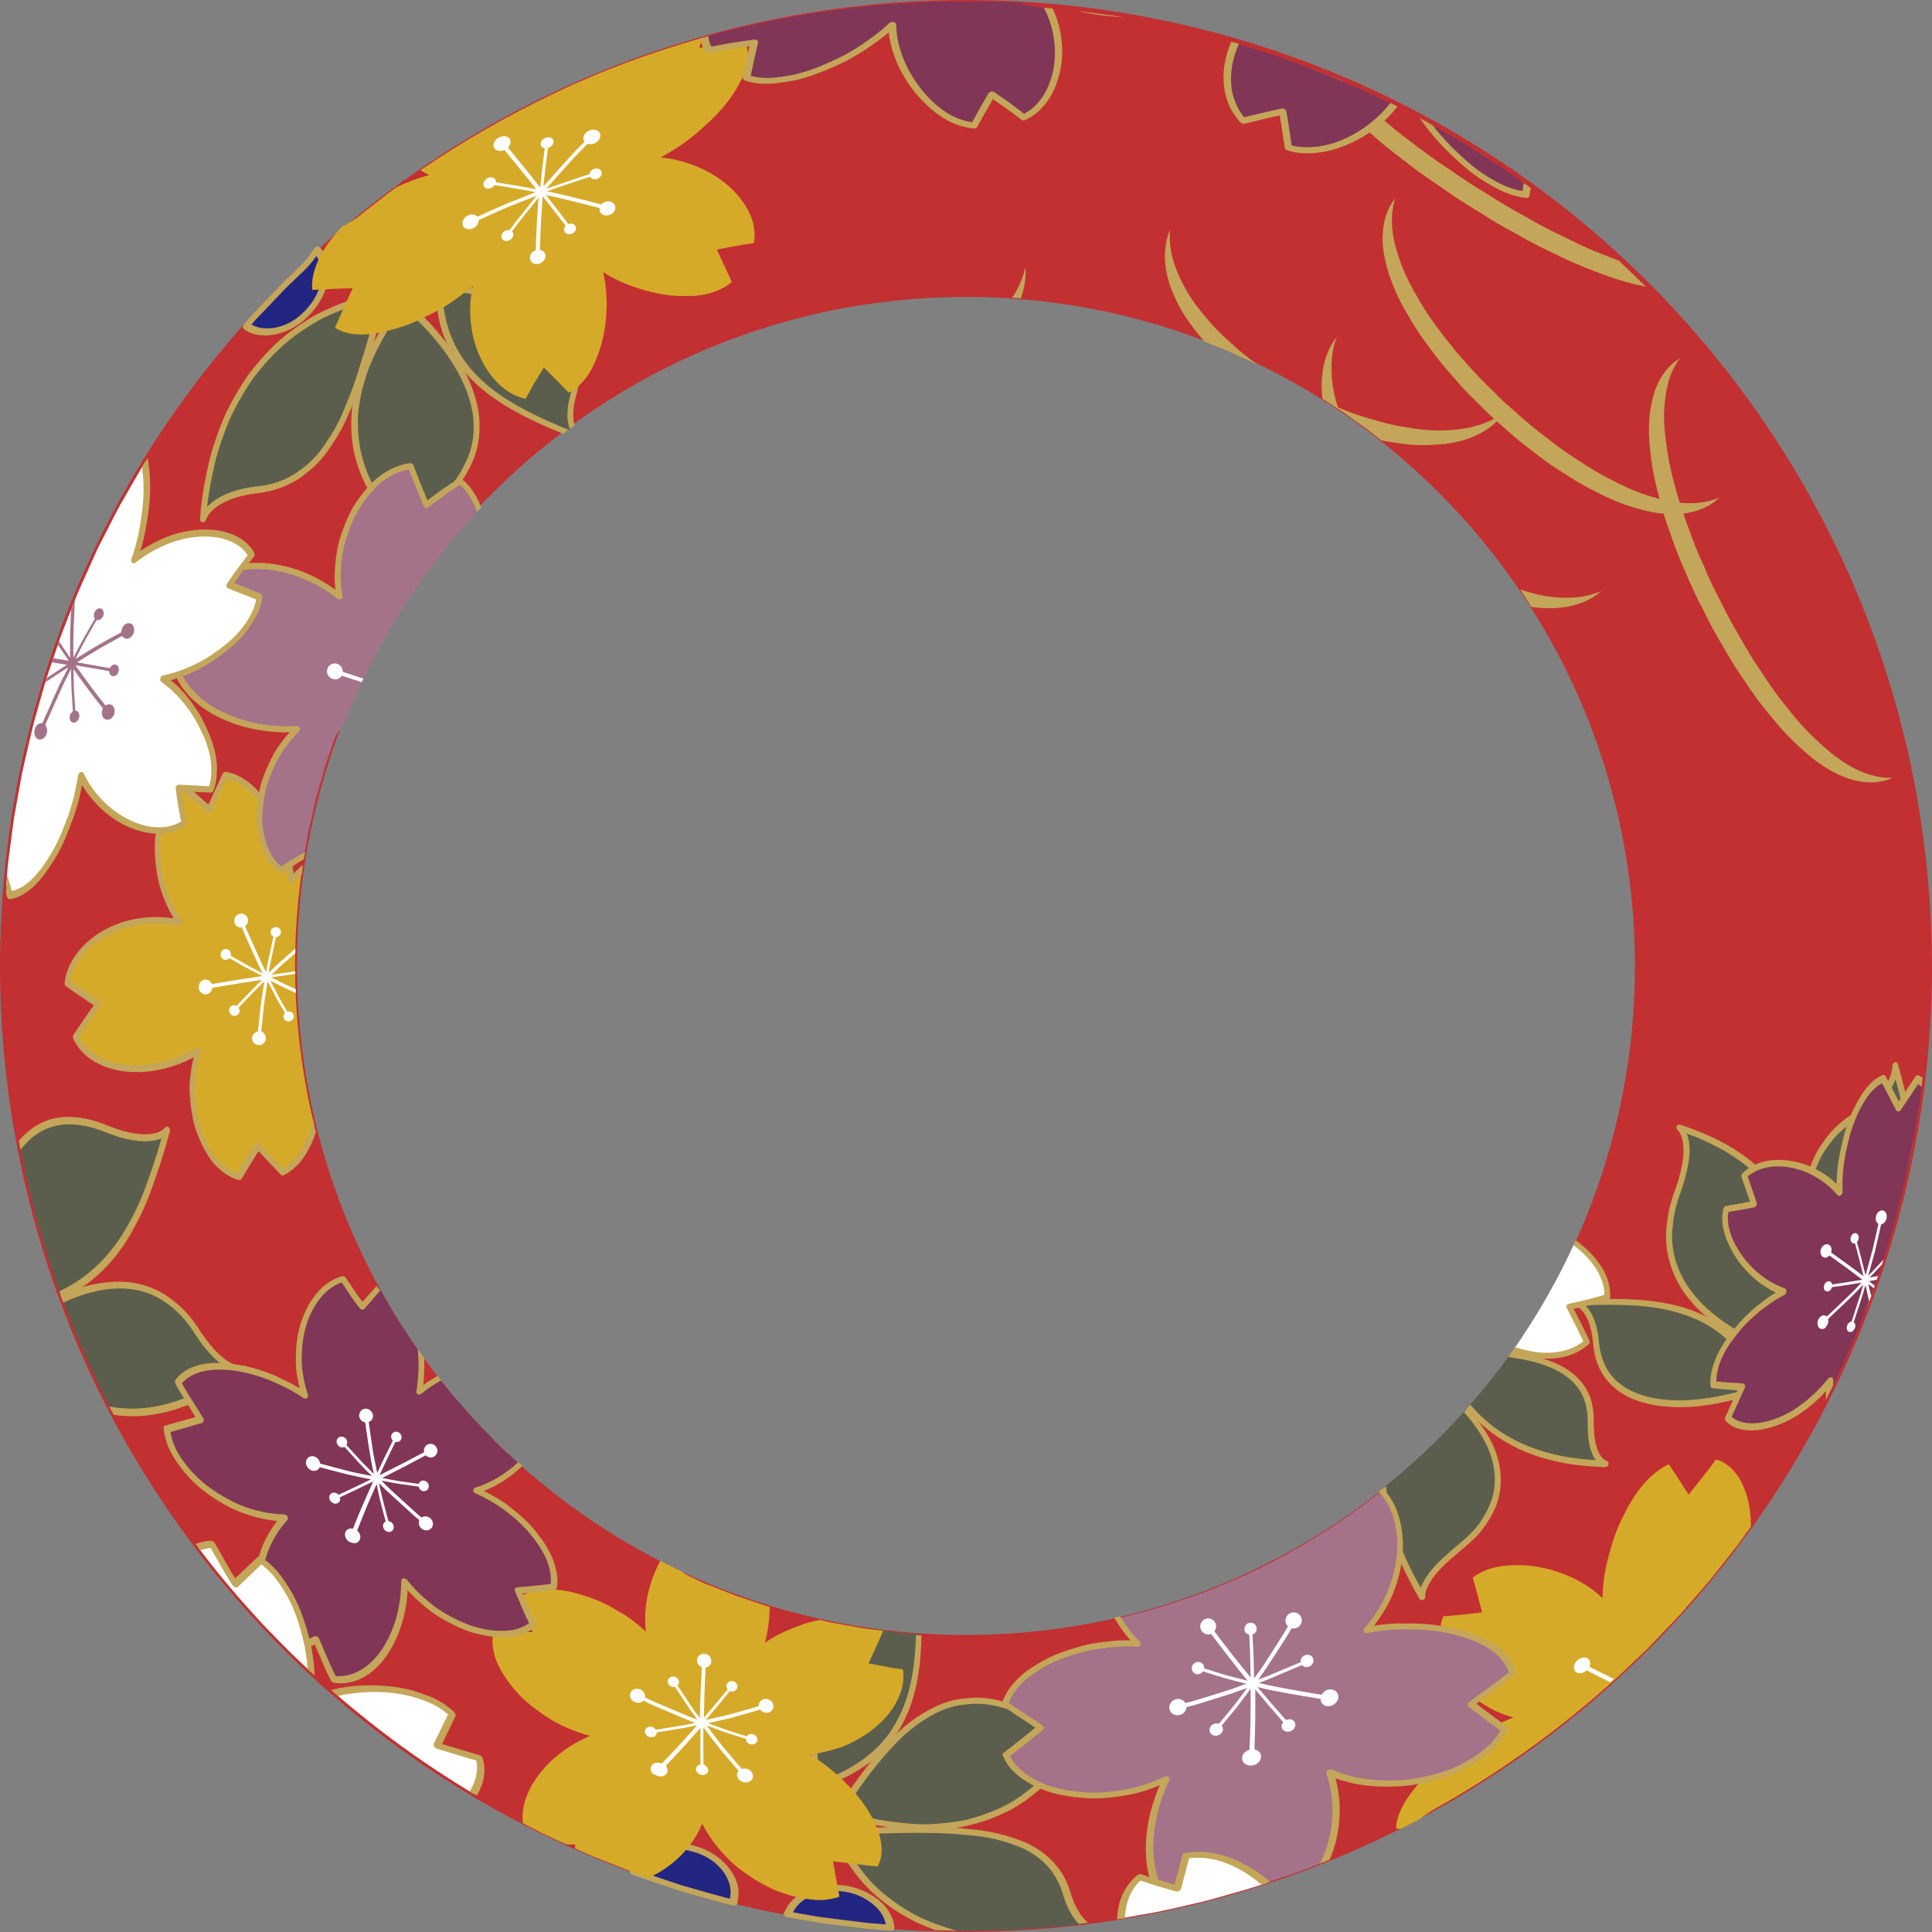 <?xml version="1.0" encoding="UTF-8"?><svg id="uuid-ac9cecac-1a3f-45e9-807d-024bcca9a743" xmlns="http://www.w3.org/2000/svg" width="100px"  height="100px" viewBox="0 0 167.75 167.75" preserveAspectRatio="xMidYMid" ><rect x="0" y="0" width="167.75" height="167.75" fill="#808080" stroke="none"/><defs><style>.uuid-66ab2a65-fe87-48ba-a8cd-c6b911c4043a{fill:#c33032;}.uuid-4a5ddb3c-a211-48b1-a68d-5f939727922d{fill:#fff;}.uuid-1f922f28-2fdb-46b4-816f-47b4dfa8ad55{fill:#232582;}.uuid-f6b798a9-45c3-4a53-896c-f49bec0c12ef{fill:#813657;}.uuid-29628838-679a-492a-8aaa-669fd798b52f{fill:#c3a659;}.uuid-e7e6ed39-d8d8-4c4f-852f-2c3201606be7{fill:#5c5e4d;}.uuid-27f1de55-f2f1-49ac-b967-24d793f22e0e{fill:#d6aa29;}.uuid-caf00ba9-68bd-44df-b079-d5f01199f7b3{fill:#a47389;}　transform-origin:center;</style></defs><animateTransform attributeName="transform" type="rotate" calcMode="linear" values="0 0 0;360 0 0" keyTimes="0;1" dur="5s" begin="0s" repeatCount="indefinite"></animateTransform>
<path class="uuid-66ab2a65-fe87-48ba-a8cd-c6b911c4043a" d="M141.97,83.87h25.78c0,5.47-.54,10.96-1.61,16.35-1.07,5.39-2.67,10.68-4.77,15.75-4.2,10.16-10.43,19.45-18.19,27.2-7.76,7.76-17.05,13.98-27.2,18.19-5.08,2.1-10.36,3.71-15.75,4.77-5.39,1.07-10.88,1.6-16.35,1.61-5.47,0-10.96-.54-16.35-1.61-5.39-1.07-10.68-2.67-15.75-4.77-10.16-4.2-19.45-10.43-27.2-18.19-7.76-7.76-13.98-17.05-18.19-27.2-2.1-5.08-3.71-10.36-4.77-15.75C.54,94.84,0,89.35,0,83.87c0-5.47,.54-10.96,1.61-16.35,1.07-5.39,2.67-10.68,4.77-15.75,4.2-10.16,10.43-19.45,18.19-27.2,7.76-7.76,17.05-13.98,27.2-18.19,5.08-2.1,10.36-3.71,15.75-4.77C72.91,.54,78.4,0,83.87,0c5.47,0,10.96,.54,16.35,1.61,5.39,1.07,10.68,2.67,15.75,4.77,10.16,4.2,19.45,10.43,27.2,18.19,7.76,7.76,13.98,17.05,18.19,27.2,2.1,5.08,3.71,10.36,4.77,15.75,1.07,5.39,1.6,10.88,1.61,16.35h-25.78c0-7.64-1.5-15.21-4.41-22.23-2.9-7.02-7.22-13.46-12.6-18.85-5.39-5.39-11.83-9.7-18.85-12.6-7.02-2.91-14.59-4.41-22.23-4.41-7.64,0-15.21,1.5-22.23,4.41-7.02,2.9-13.46,7.22-18.85,12.6-5.39,5.39-9.7,11.83-12.6,18.85-2.91,7.02-4.41,14.59-4.41,22.23,0,7.64,1.5,15.21,4.41,22.23,2.9,7.02,7.22,13.46,12.6,18.85,5.39,5.39,11.83,9.7,18.85,12.6,7.02,2.91,14.59,4.41,22.23,4.41,7.64,0,15.21-1.5,22.23-4.41,7.02-2.9,13.46-7.22,18.85-12.6,5.39-5.39,9.7-11.83,12.6-18.85,2.91-7.02,4.41-14.59,4.41-22.23Z"/><g><path class="uuid-29628838-679a-492a-8aaa-669fd798b52f" d="M119.93,38.23c.51,.11,1.03,.18,1.52,.25,.49,.08,.98,.13,1.46,.15,.48,.03,.96,.03,1.43,0,.23-.01,.47-.03,.7-.05,.22-.02,.45-.04,.67-.07,1.75-.25,3.33-.92,4.46-2.13,.19-.21,.36-.43,.52-.66-.84,.68-1.87,1.13-3,1.38-.57,.13-1.15,.19-1.76,.24-.62,.05-1.26,.05-1.91,0-.32-.02-.65-.05-.98-.1-.33-.04-.66-.1-1-.15-.69-.1-1.38-.25-2.07-.44-.68-.2-1.4-.39-2.11-.63-.71-.24-1.4-.54-2.13-.82l.55,.35c.18,.11,.35,.25,.53,.37l1.05,.75,.53,.37,.26,.19,.25,.2,1.02,.8Z"/><path class="uuid-29628838-679a-492a-8aaa-669fd798b52f" d="M104.57,29.66l1.16,.46c.39,.15,.78,.29,1.15,.48,.75,.35,1.51,.68,2.27,1.03-.58-.42-1.14-.84-1.66-1.29-.26-.23-.51-.46-.76-.69-.25-.22-.5-.45-.73-.68-.47-.46-.91-.94-1.32-1.44-.41-.48-.79-.96-1.13-1.46-.34-.5-.64-1.01-.9-1.53-.13-.26-.25-.51-.36-.77-.11-.25-.21-.51-.3-.76-.35-1.02-.49-2.06-.39-3.08-.11,.26-.21,.52-.27,.8-.37,1.49-.16,3.05,.44,4.54,.08,.19,.16,.37,.25,.56,.09,.19,.18,.38,.27,.57,.19,.38,.41,.75,.65,1.12,.47,.74,1.04,1.42,1.65,2.15Z"/></g><g><path class="uuid-29628838-679a-492a-8aaa-669fd798b52f" d="M116.21,35.5c-.36-1.08-.57-2.18-.6-3.25,0-.27,0-.53,.01-.79,.01-.26,.04-.51,.07-.76,.08-.5,.2-.99,.39-1.46-.17,.22-.33,.45-.47,.7-.79,1.4-.96,2.99-.79,4.68l1.39,.89Z"/><path class="uuid-29628838-679a-492a-8aaa-669fd798b52f" d="M132.99,52.7c.49,.07,.98,.11,1.46,.11,.24,0,.48,0,.71-.02,.23-.01,.46-.04,.68-.07,.9-.13,1.76-.42,2.54-.91,.24-.15,.46-.32,.68-.5-.52,.23-1.06,.39-1.62,.48-.28,.05-.56,.08-.85,.09-.29,.02-.59,.02-.89,.02-.6-.02-1.22-.09-1.84-.21-.31-.06-.62-.14-.93-.22-.31-.08-.61-.19-.94-.29l.13,.19,.12,.19,.25,.39,.49,.77Z"/></g><path class="uuid-29628838-679a-492a-8aaa-669fd798b52f" d="M130.76,35.05c-.41-.38-.81-.77-1.2-1.16-.39-.39-.78-.76-1.15-1.15-.37-.39-.73-.78-1.07-1.18-.17-.2-.35-.39-.52-.58-.17-.19-.34-.38-.5-.58-1.29-1.58-2.44-3.11-3.3-4.69-.46-.76-.84-1.52-1.16-2.27-.16-.38-.3-.76-.42-1.13-.12-.38-.23-.73-.32-1.09-.35-1.43-.37-2.8,.03-4.02-.17,.22-.33,.45-.46,.7-.63,1.2-.77,2.61-.54,4.08,.25,1.45,.81,3.08,1.68,4.65,.11,.19,.22,.39,.34,.59,.11,.21,.23,.41,.35,.61,.24,.41,.5,.81,.78,1.22,.27,.41,.58,.79,.87,1.2,.3,.41,.61,.82,.94,1.23,.33,.41,.68,.8,1.03,1.2,.34,.41,.71,.82,1.08,1.22,.38,.4,.78,.79,1.18,1.18,.39,.41,.8,.81,1.23,1.2,.21,.2,.43,.39,.64,.57,.11,.09,.22,.18,.33,.28,.11,.1,.21,.19,.31,.29,.42,.38,.85,.74,1.28,1.08,.88,.67,1.71,1.34,2.58,1.93,.22,.15,.43,.29,.65,.43,.22,.14,.44,.27,.65,.41,.42,.28,.85,.54,1.27,.78s.86,.47,1.28,.68c.43,.21,.83,.42,1.25,.6,.83,.37,1.65,.66,2.46,.87,.8,.22,1.56,.37,2.31,.42,1.49,.11,2.87-.16,4.01-.9,.24-.16,.45-.34,.65-.53-1.17,.52-2.54,.62-3.99,.39-.36-.06-.73-.13-1.1-.23-.37-.1-.77-.2-1.16-.33-.78-.25-1.58-.58-2.37-.97-.39-.2-.81-.4-1.22-.62-.41-.22-.82-.45-1.23-.7-.41-.25-.81-.51-1.23-.79-.42-.26-.84-.54-1.26-.84-.42-.29-.83-.6-1.24-.93-.41-.32-.85-.63-1.26-.97-.42-.34-.83-.69-1.24-1.06-.2-.19-.41-.36-.62-.55-.21-.18-.42-.37-.63-.56Z"/><path class="uuid-29628838-679a-492a-8aaa-669fd798b52f" d="M149.41,52.25c-.57-1.06-1.07-2.14-1.51-3.2-.49-1.04-.9-2.08-1.26-3.12-.39-1.01-.73-2.01-1.01-3-.14-.5-.27-.98-.39-1.45-.12-.47-.23-.94-.32-1.41-.09-.46-.16-.92-.22-1.37-.06-.45-.12-.88-.16-1.3-.07-.85-.08-1.66,0-2.43,.04-.38,.09-.76,.16-1.11,.07-.36,.16-.69,.26-1.02,.22-.65,.52-1.23,.91-1.74-.24,.15-.47,.31-.68,.5-.51,.46-.9,1.01-1.21,1.63-.15,.31-.28,.64-.38,.99-.05,.17-.1,.35-.14,.53-.04,.18-.08,.37-.12,.56-.14,.77-.19,1.59-.16,2.45,.03,.86,.14,1.76,.28,2.72,.15,.95,.38,1.93,.66,2.93,.25,1.02,.58,2.05,.97,3.09,.37,1.06,.77,2.14,1.27,3.21,.46,1.09,.96,2.2,1.55,3.29,.53,1.12,1.12,2.19,1.74,3.2,.57,1.03,1.19,2.01,1.84,2.93,.6,.94,1.24,1.81,1.91,2.62,.34,.4,.64,.8,.97,1.18,.32,.38,.66,.74,.99,1.08s.68,.67,1.02,.97c.34,.3,.67,.6,1,.86,.67,.53,1.36,.98,2.05,1.32,.69,.34,1.39,.58,2.07,.69,.68,.12,1.35,.11,2.02-.04,.28-.06,.54-.16,.8-.28-1.26,.06-2.61-.36-3.91-1.15-.65-.39-1.3-.88-1.94-1.44-.31-.28-.65-.57-.97-.89-.33-.31-.65-.64-.97-.99-.64-.69-1.23-1.46-1.88-2.27-.31-.4-.62-.82-.92-1.26-.15-.22-.3-.44-.45-.66-.07-.11-.15-.22-.22-.34-.08-.11-.15-.22-.23-.34-.62-.9-1.2-1.86-1.76-2.87-.6-.99-1.15-2.03-1.68-3.11Z"/><path class="uuid-29628838-679a-492a-8aaa-669fd798b52f" d="M140.62,22.65c-.92-.36-1.92-.71-2.9-1.16-.5-.22-.99-.46-1.49-.71-.5-.25-1.03-.49-1.54-.75-.52-.26-1.04-.54-1.56-.83-.26-.14-.52-.3-.78-.45-.27-.14-.54-.29-.8-.44-.54-.3-1.07-.62-1.61-.95-.27-.17-.53-.34-.8-.51-.27-.17-.55-.33-.82-.5-.6-.37-1.18-.75-1.75-1.14-.28-.19-.56-.4-.84-.58-.28-.19-.56-.37-.84-.56-.55-.38-1.08-.77-1.6-1.16-.26-.19-.51-.4-.77-.59-.26-.19-.51-.38-.76-.57-.5-.38-.97-.77-1.44-1.17-.46-.4-.91-.79-1.34-1.17-.87-.77-1.67-1.55-2.38-2.34-.92-.39-1.86-.75-2.8-1.12,.32,.49,.69,.98,1.09,1.47,.4,.49,.85,.96,1.31,1.48,.46,.51,.96,1.01,1.49,1.5,.53,.5,1.1,.97,1.67,1.49,1.15,1.02,2.44,1.97,3.77,2.98,.34,.25,.68,.49,1.03,.73,.18,.12,.35,.24,.53,.36,.18,.12,.36,.24,.53,.37,.71,.5,1.44,.99,2.2,1.46,.72,.43,1.4,.88,2.09,1.3,.69,.42,1.39,.8,2.08,1.18,.67,.39,1.35,.76,2.02,1.1,.67,.34,1.35,.64,1.99,.97,.65,.31,1.29,.59,1.93,.85,.32,.13,.64,.25,.95,.37,.31,.12,.62,.24,.92,.35,1.21,.44,2.4,.77,3.52,.98l-2.31-2.21Z"/><g><path class="uuid-1f922f28-2fdb-46b4-816f-47b4dfa8ad55" d="M26.08,23.45l-1.22,1.17c-.4,.4-.78,.81-1.17,1.21l-1.16,1.22-.58,.61-.55,.64c.35,.25,.75,.41,1.19,.47,.22,.03,.44,.04,.67,.03,.23,0,.47-.03,.71-.08,.96-.19,1.94-.72,2.74-1.59,.2-.23,.4-.45,.57-.68,.17-.23,.32-.47,.44-.71,.25-.49,.41-.99,.48-1.48,.14-.98-.09-1.92-.69-2.56-.36,.58-.82,1.17-1.42,1.74Z"/><path class="uuid-29628838-679a-492a-8aaa-669fd798b52f" d="M26.89,27.32c.88-.91,1.43-1.99,1.59-3.05,.08-.53,.06-1.05-.05-1.53-.11-.47-.33-.91-.66-1.27-.06-.06-.15-.08-.25-.06-.1,.03-.2,.1-.26,.19-.36,.58-.81,1.14-1.35,1.65l-1.22,1.17c-.4,.4-.78,.81-1.18,1.22l-1.17,1.23-.58,.62-.56,.64c-.06,.07-.1,.16-.11,.25,0,.08,.03,.16,.09,.2,.77,.55,1.75,.66,2.77,.44,1.02-.21,2.05-.76,2.88-1.63l.07-.07Zm-.63-3.68c.46-.44,.87-.91,1.21-1.41,.43,.64,.54,1.47,.37,2.31-.09,.42-.24,.85-.47,1.26-.11,.2-.24,.41-.39,.6-.15,.19-.31,.38-.48,.57l-.06,.06c-.68,.71-1.5,1.17-2.32,1.37-.41,.1-.82,.13-1.21,.1-.38-.03-.75-.13-1.08-.32,.34-.41,.71-.78,1.08-1.16l1.09-1.15c.37-.38,.72-.77,1.11-1.14l1.15-1.1Z"/></g><g><g><path class="uuid-e7e6ed39-d8d8-4c4f-852f-2c3201606be7" d="M33.26,25.65c-.1,.38-.21,.78-.32,1.2-.06,.21-.12,.41-.18,.63-.06,.21-.11,.44-.17,.66-.23,.89-.49,1.8-.77,2.71-.07,.22-.15,.45-.22,.68-.07,.23-.14,.46-.21,.7-.14,.46-.3,.92-.46,1.37-.16,.45-.33,.89-.52,1.33-.09,.21-.18,.43-.27,.65-.09,.22-.18,.43-.28,.64-1.6,3.32-3.68,5.93-7.7,6.34-1.97,.23-3.13,.87-3.78,1.43-.32,.28-.5,.55-.62,.75-.11,.19-.14,.32-.14,.32,.03-.41,.07-.83,.11-1.26,.06-.43,.12-.87,.2-1.32,.15-.9,.33-1.85,.58-2.82,.28-.95,.61-1.93,1.01-2.92,.1-.25,.2-.5,.32-.74,.12-.24,.24-.48,.37-.72,.26-.48,.53-.96,.83-1.44,.15-.24,.3-.48,.46-.71,.16-.24,.32-.47,.5-.7,.36-.45,.73-.9,1.13-1.33,.4-.43,.82-.86,1.26-1.27,.46-.39,.95-.77,1.46-1.13,.51-.36,1.04-.71,1.6-1.03,.56-.31,1.17-.59,1.79-.85,.62-.26,1.26-.49,1.93-.69,.67-.2,1.39-.34,2.11-.46Z"/><path class="uuid-29628838-679a-492a-8aaa-669fd798b52f" d="M33.55,25.66c.02-.09,0-.17-.05-.23s-.13-.08-.22-.07c-.69,.12-1.37,.26-2.02,.43-.64,.18-1.26,.4-1.86,.64-.6,.24-1.18,.5-1.73,.78-.56,.28-1.07,.62-1.57,.95-1,.68-1.94,1.41-2.72,2.25-.4,.41-.78,.84-1.15,1.28-.36,.44-.71,.88-1.01,1.35-.61,.94-1.16,1.9-1.63,2.88-.44,1.01-.81,2.02-1.13,3.04-.08,.25-.16,.5-.22,.76-.06,.26-.12,.52-.18,.78-.12,.52-.22,1.03-.31,1.54s-.17,1.02-.24,1.52c-.06,.51-.1,1.02-.14,1.52-.01,.15,.08,.27,.22,.27,.14,0,.27-.11,.32-.26,0,0,0-.03,.03-.08,.02-.05,.06-.12,.11-.21,.11-.17,.29-.42,.59-.67,.62-.49,1.71-1.06,3.53-1.28,.27-.03,.52-.07,.78-.12,.26-.05,.51-.1,.76-.17,.5-.13,.97-.31,1.41-.53,.45-.22,.87-.47,1.26-.78,.39-.3,.8-.62,1.16-1,.23-.24,.45-.49,.66-.75,.67-.89,1.3-1.88,1.82-2.98,.5-1.12,1-2.28,1.41-3.51,.4-1.25,.81-2.48,1.16-3.73,.09-.32,.17-.63,.25-.94,.08-.31,.16-.62,.25-.92,.17-.6,.33-1.19,.48-1.76Zm-.67,.33c-.08,.29-.16,.59-.24,.9-.04,.15-.08,.3-.13,.46-.04,.16-.08,.32-.12,.48-.16,.64-.34,1.28-.52,1.92-.18,.64-.39,1.27-.59,1.92-.19,.65-.4,1.28-.62,1.9-.11,.31-.23,.61-.35,.91-.12,.3-.25,.59-.36,.89-.24,.59-.5,1.16-.79,1.69-.14,.27-.29,.53-.45,.77-.16,.25-.32,.49-.48,.73-.32,.48-.68,.92-1.06,1.31-.34,.35-.7,.65-1.08,.92-.36,.28-.75,.52-1.16,.72-.82,.4-1.74,.65-2.75,.74-2.29,.27-3.56,1.09-4.2,1.75,.11-.92,.27-1.85,.46-2.79,.1-.47,.2-.95,.32-1.42,.13-.46,.28-.93,.43-1.39,.16-.46,.33-.93,.51-1.39,.09-.23,.19-.46,.28-.69,.1-.23,.21-.45,.33-.67,.45-.89,.97-1.77,1.54-2.62,1.21-1.65,2.67-3.2,4.52-4.41,.46-.31,.93-.6,1.42-.87,.51-.26,1.03-.5,1.58-.72,1.09-.44,2.23-.82,3.5-1.03Z"/></g><g><path class="uuid-e7e6ed39-d8d8-4c4f-852f-2c3201606be7" d="M35.05,26.28c1.05,.89,2.2,2.02,3.22,3.3,1.02,1.28,1.92,2.72,2.49,4.21,.28,.75,.48,1.51,.58,2.27,.05,.38,.06,.76,.06,1.14,0,.39-.03,.78-.1,1.17-.13,.78-.4,1.54-.83,2.31-.4,.8-.97,1.57-1.74,2.37-.73,.82-1.23,1.52-1.56,2.11-.32,.6-.46,1.1-.52,1.47-.12,.76,.11,1.09,.11,1.09-1-.89-2.1-1.93-3.08-3.17-.49-.62-.96-1.29-1.37-2.03-.2-.37-.39-.75-.57-1.15-.17-.4-.33-.82-.45-1.25-.25-.86-.41-1.79-.45-2.81-.02-.51-.01-1.04,.03-1.59,.06-.54,.15-1.1,.28-1.68,.13-.58,.3-1.18,.51-1.81,.05-.16,.11-.32,.17-.47,.06-.15,.13-.31,.2-.47,.14-.31,.29-.63,.45-.96,.32-.65,.68-1.32,1.11-2.01,.44-.67,.93-1.35,1.48-2.06Z"/><path class="uuid-29628838-679a-492a-8aaa-669fd798b52f" d="M36.97,47.59s-.01-.02-.03-.06c-.01-.04-.03-.1-.05-.19-.03-.17-.04-.43,.03-.78,.04-.18,.09-.38,.17-.61,.08-.23,.19-.49,.35-.76,.32-.55,.79-1.2,1.46-1.96,.46-.49,.87-.96,1.2-1.46,.34-.49,.6-1.01,.85-1.51,.47-1,.68-2.07,.69-3.19,.03-2.05-.8-4.16-2.02-6.07-1.22-1.91-2.84-3.63-4.37-4.95-.06-.05-.13-.07-.22-.05-.08,.02-.16,.07-.22,.14-.52,.67-1,1.33-1.43,1.97-.41,.65-.77,1.31-1.09,1.93-.32,.63-.6,1.22-.83,1.83-.22,.61-.4,1.19-.54,1.76-.14,.57-.25,1.11-.33,1.64-.07,.53-.09,1.06-.09,1.56,0,1.01,.12,1.95,.33,2.82,.05,.22,.11,.43,.18,.64,.07,.21,.14,.43,.22,.63,.16,.41,.34,.81,.53,1.2,.39,.77,.85,1.49,1.36,2.17,1.01,1.35,2.21,2.53,3.45,3.62,.09,.08,.23,.09,.33,.01,.01-.01,.03-.02,.04-.04,.06-.08,.07-.19,.01-.28Zm4.16-10.52c.01,1.05-.21,2.05-.66,2.99-.12,.23-.23,.48-.36,.72-.13,.24-.28,.48-.44,.71-.32,.47-.71,.92-1.14,1.38-.45,.5-.81,.96-1.1,1.38-.15,.21-.28,.41-.39,.6-.06,.09-.11,.19-.16,.28-.05,.09-.09,.18-.13,.27-.31,.7-.4,1.24-.41,1.63-1.12-1.05-2.19-2.18-3.08-3.48-.44-.65-.84-1.33-1.18-2.07-.34-.74-.58-1.49-.76-2.32-.17-.82-.26-1.7-.25-2.64,0-.48,.05-.95,.13-1.44,.08-.49,.18-1,.32-1.52,.14-.52,.3-1.07,.51-1.62,.22-.54,.47-1.1,.76-1.67,.29-.57,.61-1.17,.98-1.76,.39-.58,.81-1.18,1.28-1.8,1.48,1.28,3.02,2.91,4.17,4.71,1.15,1.8,1.92,3.75,1.91,5.67Z"/></g><g><path class="uuid-e7e6ed39-d8d8-4c4f-852f-2c3201606be7" d="M49.69,37.08c-.19-.57-.28-1.47,.12-2.87,.11-.38,.18-.74,.23-1.08,.05-.34,.06-.68,.04-1-.04-.65-.2-1.26-.46-1.83-.53-1.14-1.5-2.11-2.74-2.9-.62-.39-1.31-.75-2.02-1.04-.71-.29-1.47-.53-2.24-.73-.77-.2-1.55-.36-2.32-.49-.76-.12-1.49-.18-2.18-.23,0,2.12,.43,3.81,1.16,5.24,.73,1.42,1.71,2.55,2.81,3.47,1.09,.92,2.31,1.67,3.52,2.3,1.21,.63,2.41,1.14,3.51,1.58,.18-.14,.38-.27,.57-.41Z"/><path class="uuid-29628838-679a-492a-8aaa-669fd798b52f" d="M49.36,37.32c-1.25-.52-2.51-1.06-3.74-1.71-1.23-.65-2.41-1.39-3.46-2.3-1.04-.9-1.95-1.97-2.63-3.3-.66-1.32-1.08-2.89-1.12-4.8,.54,.04,1.08,.1,1.63,.17,.55,.08,1.12,.19,1.67,.31,1.11,.25,2.19,.57,3.17,.98,.49,.2,.97,.44,1.41,.69,.44,.26,.86,.53,1.23,.83,.75,.59,1.35,1.26,1.74,2.01,.32,.6,.5,1.24,.55,1.89,.02,.33,0,.66-.04,1-.05,.34-.11,.7-.21,1.05-.43,1.52-.32,2.48-.09,3.1l.42-.3c-.15-.53-.21-1.36,.15-2.65,.11-.4,.2-.77,.25-1.14,.05-.37,.06-.74,.04-1.1-.05-.73-.24-1.43-.59-2.1-.85-1.62-2.56-2.9-4.69-3.81-1.05-.44-2.2-.77-3.37-1.02-.59-.13-1.18-.23-1.77-.32-.58-.08-1.15-.13-1.71-.17-.09,0-.18,.03-.25,.09-.07,.06-.11,.15-.11,.24,0,2.03,.38,3.67,1.06,5.09,.67,1.4,1.59,2.53,2.65,3.47,2.11,1.86,4.81,3.11,7.36,4.15,.15-.12,.29-.24,.45-.35Z"/></g></g><g><path class="uuid-27f1de55-f2f1-49ac-b967-24d793f22e0e" d="M27.3,97.77c-.89-3.63-1.43-7.35-1.61-11.1-.19-3.75,0-7.53,.54-11.23-.34,.31-.67,.65-.97,1.02-.03-.54-.1-1.07-.22-1.6-.09-.53-.21-1.04-.37-1.55-.16-.51-.35-1-.58-1.48-.12-.24-.22-.47-.33-.69-.11-.23-.23-.44-.36-.66-1.01-1.7-2.4-3-3.88-3.2l-1.37,3.01c-.79-.67-1.57-1.35-2.36-2.06-.32,.23-.62,.52-.88,.87-.13,.17-.26,.36-.37,.56-.11,.2-.2,.42-.29,.64-.18,.45-.32,.94-.42,1.46-.05,.26-.1,.53-.13,.8-.04,.27-.06,.55-.06,.83,0,1.14,.12,2.33,.43,3.49,.35,1.16,.86,2.27,1.52,3.24-2.19-.48-4.53-.17-6.35,.8-.91,.48-1.71,1.12-2.32,1.88-.3,.38-.57,.78-.76,1.21-.18,.43-.31,.88-.38,1.34,.9,.64,1.8,1.25,2.7,1.85-.17,.23-.35,.46-.51,.7l-.49,.71c-.32,.47-.65,.95-.97,1.44,.2,.4,.45,.76,.75,1.08,.3,.32,.64,.59,1.04,.82,.79,.45,1.72,.73,2.71,.82,1.99,.19,4.23-.36,6.16-1.52-.18,.57-.31,1.16-.4,1.76-.09,.6-.16,1.21-.12,1.8,.02,.59,.08,1.18,.17,1.75,.09,.57,.21,1.13,.41,1.64,.37,1.03,.85,1.94,1.44,2.64,.61,.69,1.3,1.16,2.03,1.36,.55-.91,1.07-1.79,1.65-2.65,.7,.78,1.42,1.54,2.12,2.27,.67-.32,1.25-.88,1.72-1.58,.23-.35,.44-.73,.62-1.14,.09-.21,.16-.41,.25-.63,.08-.22,.16-.44,.23-.67Z"/><path class="uuid-29628838-679a-492a-8aaa-669fd798b52f" d="M27.4,98.22l-.22-.98c-.11,.47-.26,.92-.43,1.35-.16,.43-.34,.82-.56,1.19-.43,.73-.98,1.33-1.64,1.69l-1-1.05-.5-.53-.25-.27-.23-.28c-.05-.06-.13-.09-.21-.09-.08,0-.15,.05-.2,.11-.14,.2-.28,.41-.41,.61l-.39,.62c-.26,.41-.51,.83-.76,1.26-.68-.24-1.34-.72-1.89-1.41-.53-.69-.97-1.57-1.3-2.56-.09-.25-.15-.5-.2-.77-.06-.26-.1-.53-.14-.8-.08-.54-.13-1.1-.14-1.66,0-.14,0-.28,0-.42,0-.14,.02-.28,.03-.42,.03-.28,.06-.57,.11-.85,.09-.56,.22-1.11,.38-1.64,.03-.11,0-.23-.08-.31-.08-.08-.2-.09-.3-.03-1.8,1.08-3.92,1.62-5.81,1.49-.95-.06-1.84-.29-2.61-.7-.76-.4-1.37-.98-1.78-1.71l.91-1.35c.31-.44,.59-.88,.93-1.32,.05-.07,.07-.17,.06-.26-.01-.09-.06-.18-.13-.22-.85-.56-1.69-1.14-2.54-1.73,.08-.43,.22-.85,.42-1.25,.21-.4,.47-.77,.77-1.12,.61-.69,1.38-1.28,2.26-1.71,.88-.43,1.86-.72,2.88-.84,1.03-.12,2.09-.08,3.12,.14,.11,.02,.21-.03,.27-.13,.06-.1,.06-.23,0-.32-.62-.9-1.1-1.95-1.45-3.03-.31-1.08-.45-2.21-.47-3.29-.02-.54,.05-1.06,.14-1.56,.09-.5,.21-.97,.37-1.41,.16-.43,.33-.84,.57-1.18,.24-.35,.51-.64,.8-.88,.74,.66,1.46,1.29,2.22,1.92,.06,.05,.14,.07,.22,.05,.08-.02,.14-.08,.17-.16l1.29-2.81c1.4,.28,2.69,1.56,3.62,3.19,.12,.21,.23,.42,.33,.63,.11,.22,.22,.44,.32,.67,.2,.46,.38,.93,.53,1.41,.15,.48,.25,.97,.35,1.47,.1,.5,.17,1.01,.2,1.51,0,.1,.08,.19,.18,.22,.1,.03,.22,0,.28-.08,.22-.27,.47-.52,.72-.76l.1-.78c-.28,.24-.56,.49-.81,.77-.15-1.03-.34-2.05-.7-3.02-.17-.49-.39-.96-.6-1.42-.21-.45-.44-.89-.7-1.3-.52-.82-1.12-1.54-1.78-2.08-.66-.54-1.36-.9-2.11-1.01-.11-.02-.22,.05-.28,.15l-1.23,2.69c-.7-.6-1.4-1.22-2.1-1.85-.08-.08-.21-.08-.3-.01-.32,.23-.62,.52-.88,.87-.27,.34-.51,.74-.68,1.18-.36,.88-.6,1.92-.69,3.02-.04,1.11,.06,2.29,.31,3.43,.28,1.15,.74,2.26,1.32,3.24-1.07-.16-2.16-.15-3.21,.03-.52,.09-1.04,.22-1.53,.4-.49,.17-.95,.39-1.39,.64-.88,.5-1.64,1.15-2.23,1.92-.29,.38-.55,.79-.74,1.22-.18,.43-.3,.88-.37,1.35-.02,.14,.03,.28,.13,.34,.8,.57,1.61,1.12,2.41,1.65-.15,.21-.31,.42-.46,.63l-.43,.63-.87,1.29c-.07,.1-.07,.26-.02,.38,.2,.4,.45,.77,.75,1.09,.15,.16,.31,.31,.48,.45,.18,.14,.36,.27,.55,.38,.77,.47,1.68,.76,2.64,.88,1.93,.25,4.12-.2,6.03-1.22-.14,.57-.24,1.15-.3,1.73-.03,.29-.06,.59-.06,.88,0,.29,.01,.58,.04,.87,.04,.58,.12,1.15,.22,1.71,.06,.28,.11,.55,.19,.81,.08,.26,.17,.52,.27,.77,.19,.5,.42,.97,.66,1.4,.25,.43,.5,.82,.82,1.15,.62,.67,1.31,1.13,2.05,1.33,.11,.03,.22-.02,.28-.12,.48-.81,.97-1.6,1.46-2.38,.64,.69,1.28,1.37,1.91,2.03,.08,.08,.19,.1,.29,.05,.66-.32,1.23-.85,1.7-1.51,.23-.33,.44-.69,.63-1.08,.09-.19,.18-.39,.25-.59,.08-.2,.15-.41,.23-.63Z"/></g><path class="uuid-4a5ddb3c-a211-48b1-a68d-5f939727922d" d="M23.06,90.15c.03-.27-.14-.51-.38-.6l.23-2.18c.03-.36,.1-.72,.16-1.08l.17-1.08,.73,1.39,.18,.34,.2,.34,.4,.67c-.14,.13-.18,.34-.08,.52,.12,.21,.4,.28,.62,.15,.21-.12,.29-.38,.16-.59-.1-.17-.31-.24-.5-.19-.55-.87-.99-1.77-1.47-2.68,.74,.37,1.47,.73,2.21,1.07v-.33c-.72-.33-1.43-.68-2.15-1.04l2.1-.3v-.22s-2.06,.29-2.06,.29l.5-.48c.16-.16,.33-.32,.51-.47,.35-.31,.71-.62,1.06-.92v-.4c-.38,.34-.78,.68-1.17,1.03l-.59,.53-.56,.54c.07-.52,.19-1.04,.3-1.55l.33-1.54c.2,0,.37-.13,.42-.33,.04-.24-.09-.47-.33-.53-.24-.06-.49,.09-.55,.33-.04,.2,.06,.39,.24,.48l-.33,1.54c-.11,.52-.24,1.04-.3,1.56l-.25-.49-.23-.49-.45-1-.45-1.01c-.15-.34-.32-.68-.44-1.02,.21-.16,.31-.44,.21-.7-.12-.31-.47-.47-.78-.34-.31,.12-.46,.49-.34,.8,.1,.26,.36,.4,.62,.36,.28,.68,.59,1.36,.89,2.02,.3,.66,.57,1.32,.92,1.96-.47-.24-.95-.49-1.41-.75-.46-.25-.91-.51-1.37-.78,.05-.2-.02-.41-.2-.52-.22-.13-.49-.05-.62,.18-.12,.23-.05,.51,.17,.64,.18,.11,.4,.06,.54-.09,.47,.27,.93,.54,1.41,.8,.48,.26,.97,.51,1.45,.76-1.46,.22-2.93,.44-4.39,.69-.11-.26-.36-.42-.63-.38-.33,.05-.55,.38-.5,.74,.05,.35,.36,.59,.69,.53,.27-.05,.46-.29,.49-.56,1.44-.25,2.88-.48,4.32-.7-.74,.73-1.49,1.49-2.21,2.27-.18-.1-.4-.07-.54,.08-.17,.19-.15,.48,.04,.66,.18,.18,.47,.16,.64-.03,.14-.16,.14-.38,.03-.55,.35-.4,.74-.79,1.11-1.17,.38-.38,.75-.76,1.13-1.13l-.17,1.08c-.05,.36-.13,.73-.16,1.09l-.23,2.19c-.26,.05-.48,.25-.51,.53-.04,.34,.23,.62,.56,.65,.33,.02,.61-.22,.63-.55Z"/><g><path class="uuid-27f1de55-f2f1-49ac-b967-24d793f22e0e" d="M60.72,4.15l.28-.87c-4.36,1.24-8.63,2.79-12.72,4.75-4.09,1.94-8.03,4.19-11.77,6.75,.24,.15,.49,.29,.75,.42-.94,.25-1.88,.61-2.79,1.03-.26,.19-.53,.37-.79,.57l-.76,.6-1.53,1.2c-.3,.24-.59,.44-.89,.62-.28,.19-.57,.36-.85,.5-.43,.47-.82,.95-1.16,1.42-.33,.48-.64,.94-.84,1.42-.43,.95-.62,1.84-.53,2.61,1.18-.07,2.34-.12,3.5-.14-.53,1.14-1.03,2.29-1.53,3.42,.62,.42,1.45,.6,2.38,.59,.47,0,.96-.06,1.47-.16,.26-.05,.52-.11,.78-.18,.27-.06,.54-.14,.82-.22,.55-.17,1.11-.37,1.66-.62,.56-.24,1.1-.54,1.67-.83,.56-.3,1.11-.63,1.64-1.01,.27-.19,.53-.38,.78-.58,.27-.19,.52-.39,.78-.6-.14,.6-.23,1.18-.24,1.77-.02,.59,.01,1.17,.09,1.73,.15,1.11,.48,2.14,.94,3.02,.91,1.77,2.32,3,3.79,3.25l.37-.69c.12-.23,.25-.46,.39-.68l.81-1.33c.73,.72,1.45,1.45,2.16,2.18,.64-.34,1.22-.84,1.68-1.54,.47-.69,.83-1.58,1.11-2.51,.28-.95,.45-2.01,.49-3.11,.02-.56,.01-1.1-.03-1.65-.05-.55-.13-1.11-.26-1.65,.98,.62,2.04,1.09,3.09,1.41,1.07,.35,2.15,.57,3.15,.64,.25,.02,.5,.02,.74,.02,.25,0,.49,0,.73,0,.47-.02,.92-.08,1.34-.18,.42-.1,.8-.26,1.16-.42,.36-.17,.68-.37,.96-.63l-1.3-2.8c1.07-.2,2.13-.43,3.21-.56,.31-1.46-.37-3.17-1.82-4.61-.36-.36-.77-.71-1.22-1.02-.45-.3-.94-.58-1.47-.83-.53-.24-1.1-.46-1.7-.63-.3-.08-.61-.16-.92-.22-.31-.06-.63-.09-.95-.12,.59-.35,1.17-.68,1.72-1.06,.55-.37,1.07-.78,1.56-1.2,.49-.44,.95-.85,1.38-1.28,.43-.44,.82-.88,1.17-1.34,.35-.45,.65-.91,.9-1.37,.26-.44,.46-.88,.6-1.31,.29-.85,.33-1.67,.05-2.36l-1.01,.07-.51,.03-.5,.06-2.03,.23Z"/><path class="uuid-4a5ddb3c-a211-48b1-a68d-5f939727922d" d="M43.21,12c-.36,.26-.47,.67-.25,.92,.18,.21,.53,.24,.84,.1,.93,1.13,1.86,2.27,2.77,3.41-1.15-.22-2.32-.42-3.52-.6,.03-.21-.1-.39-.33-.43-.29-.05-.6,.15-.71,.42-.11,.27,.04,.52,.32,.55,.23,.03,.48-.11,.62-.3,1.21,.19,2.41,.39,3.57,.61l-2.55,1.01c-.84,.36-1.67,.75-2.51,1.13-.17-.21-.49-.27-.8-.13-.19,.09-.34,.23-.43,.39-.08,.16-.1,.34-.04,.5,.12,.31,.51,.41,.89,.24,.31-.14,.49-.43,.48-.71,.84-.38,1.67-.76,2.5-1.12l2.54-1-1.2,1.49-.59,.74c-.19,.25-.38,.51-.56,.76-.21-.04-.46,.05-.61,.25-.17,.24-.12,.53,.11,.65,.23,.12,.55,.02,.72-.22,.14-.2,.13-.43-.01-.57,.36-.51,.74-.98,1.13-1.47l1.17-1.46c-.12,1.54-.2,3.07-.24,4.57-.3,.09-.51,.36-.51,.65,0,.35,.3,.59,.67,.54,.36-.05,.67-.34,.68-.69,0-.28-.2-.49-.49-.54,.05-1.53,.13-3.09,.25-4.66,.67,.85,1.33,1.7,2,2.57-.16,.17-.19,.41-.06,.57,.15,.2,.46,.22,.71,.06,.24-.16,.31-.45,.16-.65-.13-.17-.37-.21-.58-.12-.64-.85-1.29-1.7-1.94-2.53,1.59,.35,3.15,.74,4.66,1.14-.05,.28,.1,.53,.38,.61,.35,.1,.75-.07,.91-.39,.16-.32,.01-.67-.34-.78-.29-.09-.62,.03-.81,.25-1.53-.42-3.1-.8-4.72-1.16l1.88-.64,.93-.31c.31-.1,.62-.22,.94-.3,.1,.17,.33,.26,.57,.19,.29-.08,.49-.35,.43-.59-.05-.25-.33-.38-.63-.29-.25,.07-.41,.27-.43,.47-.32,.09-.63,.19-.94,.3l-.94,.32-1.88,.64,1.76-1.97c.3-.33,.6-.67,.91-.99l.94-.95c.29,.09,.64,.02,.88-.23,.29-.29,.29-.68,0-.88-.29-.2-.76-.12-1.05,.17-.24,.24-.27,.55-.1,.76l-.93,.94-.9,.99-1.75,1.96c.11-1.1,.24-2.21,.4-3.34,.24-.07,.44-.26,.48-.49,.04-.27-.18-.46-.49-.44-.31,.03-.59,.26-.62,.53-.03,.22,.12,.39,.35,.42-.15,1.15-.29,2.28-.39,3.42-.92-1.17-1.85-2.33-2.8-3.48,.23-.25,.29-.57,.12-.79-.21-.26-.67-.26-1.03,0Z"/></g><g><path class="uuid-caf00ba9-68bd-44df-b079-d5f01199f7b3" d="M39.91,41.79c-.49,.33-.99,.65-1.48,1l-1.43,1.07c-.47-1.1-.92-2.22-1.36-3.36-.88,.08-1.77,.48-2.62,1.11-.22,.16-.41,.34-.61,.54-.19,.2-.38,.41-.57,.63-.37,.44-.72,.94-1.04,1.47-.29,.55-.56,1.13-.78,1.73-.11,.3-.21,.61-.31,.92-.04,.16-.09,.31-.13,.47-.03,.16-.06,.33-.09,.49-.11,.65-.18,1.32-.2,1.98,0,.33,0,.66,.02,.99,.03,.33,.08,.67,.14,.99-2.05-1.66-4.58-2.62-6.99-2.66-1.2-.02-2.38,.17-3.37,.61-1,.43-1.87,1.08-2.49,1.93,.63,1.11,1.28,2.2,1.94,3.26-.58,.28-1.19,.57-1.76,.87-.57,.31-1.15,.62-1.72,.95,.01,.5,.11,.99,.27,1.46,.08,.23,.18,.46,.29,.69,.12,.23,.26,.44,.41,.66,.61,.85,1.46,1.58,2.46,2.17,2.01,1.17,4.65,1.74,7.25,1.57-.46,.46-.89,.96-1.27,1.5-.1,.13-.19,.27-.28,.4-.09,.14-.17,.28-.25,.42-.16,.28-.3,.57-.44,.87-.27,.59-.5,1.18-.67,1.78-.15,.61-.25,1.21-.31,1.8-.14,1.17,.02,2.3,.32,3.24,.15,.47,.35,.9,.6,1.28,.26,.38,.57,.7,.92,.96l1-.64c.34-.21,.69-.41,1.04-.61l.23-1.27,.11-.63c.02-.11,.03-.21,.06-.32l.07-.31,.58-2.51,.7-2.47c.05-.21,.12-.41,.19-.61l.21-.61,.41-1.22c.17-.56,.49-1.01,.83-1.37,2.67-6.91,6.69-13.3,11.77-18.72-.37-1.02-.92-1.9-1.67-2.48Z"/><path class="uuid-29628838-679a-492a-8aaa-669fd798b52f" d="M40.07,41.59c-.09-.07-.21-.07-.3-.01l-1.35,.9c-.44,.32-.87,.65-1.31,.97-.42-1.01-.83-2.03-1.22-3.07-.04-.11-.14-.17-.25-.16-.88,.08-1.77,.47-2.63,1.09-.43,.3-.81,.7-1.19,1.13-.37,.43-.73,.91-1.05,1.42-.17,.25-.3,.53-.44,.81-.14,.28-.26,.57-.38,.86-.23,.59-.45,1.19-.59,1.82-.13,.64-.23,1.29-.27,1.93-.04,.65-.06,1.28,.04,1.93-2.05-1.51-4.54-2.36-6.9-2.34-2.38,0-4.52,.93-5.79,2.65-.07,.11-.09,.25-.03,.35,.58,1.01,1.16,2,1.76,2.96-.53,.26-1.08,.52-1.6,.8-.52,.28-1.04,.57-1.57,.86-.11,.06-.18,.19-.17,.31,.02,2.02,1.39,3.83,3.32,5.01,1.94,1.2,4.48,1.82,7,1.77-.42,.47-.81,.98-1.17,1.52-.33,.54-.61,1.12-.85,1.7-.12,.29-.23,.58-.34,.88-.05,.15-.1,.29-.14,.44-.04,.15-.07,.3-.1,.45-.13,.6-.22,1.19-.26,1.77-.02,.29-.03,.57-.03,.85,.01,.28,.04,.56,.08,.83,.07,.54,.19,1.04,.35,1.51,.3,.93,.86,1.7,1.56,2.22,.09,.07,.21,.07,.3,.01l.91-.58,.45-.29,.47-.28,.12-.64c-.7,.4-1.42,.82-2.08,1.26-.67-.54-1.1-1.31-1.37-2.23-.13-.46-.22-.96-.27-1.49-.03-.27-.02-.53,0-.8,.01-.27,.04-.55,.07-.83,.07-.56,.18-1.14,.33-1.71,.18-.57,.41-1.13,.67-1.69,.5-1.11,1.27-2.13,2.13-3,.07-.07,.09-.19,.05-.29-.05-.1-.15-.16-.25-.15-2.44,.15-4.96-.38-6.92-1.46-.98-.54-1.81-1.22-2.43-2.02-.15-.2-.3-.4-.42-.61-.12-.21-.22-.42-.31-.64-.17-.44-.28-.9-.32-1.38,1.1-.61,2.16-1.19,3.29-1.72,.08-.04,.14-.11,.17-.2,.03-.09,.02-.18-.03-.25-.62-1.01-1.23-2.04-1.83-3.09,.64-.78,1.49-1.37,2.46-1.76,.49-.19,.99-.34,1.55-.41,.55-.08,1.12-.1,1.69-.08,2.3,.1,4.71,1.03,6.65,2.59,.08,.07,.2,.07,.29,.02,.09-.06,.14-.17,.12-.27-.05-.31-.11-.62-.13-.93-.02-.31-.03-.62-.02-.93,.01-.62,.07-1.25,.17-1.88,.09-.63,.28-1.22,.48-1.8,.2-.58,.45-1.14,.72-1.67,.58-1.03,1.29-1.92,2.05-2.6,.8-.64,1.65-1.06,2.49-1.18,.42,1.08,.85,2.14,1.29,3.18,.03,.07,.09,.13,.17,.15,.08,.02,.16,0,.22-.04l1.35-1.01c.22-.17,.46-.32,.69-.48l.7-.47c.66,.56,1.16,1.38,1.5,2.35l.37-.39c-.4-1.03-.96-1.9-1.71-2.48Z"/></g><path class="uuid-4a5ddb3c-a211-48b1-a68d-5f939727922d" d="M29.67,58.67l1.74,.56,.14-.31-1.78-.58c0-.3-.18-.59-.49-.7-.37-.12-.75,.08-.86,.45-.11,.37,.1,.75,.48,.87,.31,.09,.62-.04,.77-.29Z"/><g><path class="uuid-f6b798a9-45c3-4a53-896c-f49bec0c12ef" d="M90.79,.69c-.84-.06-1.58-.23-2.24-.46-4.6-.23-9.21-.11-13.81,.37l-3.44,.44c-1.14,.18-2.28,.4-3.41,.6l-.85,.15-.85,.19-1.69,.39c-.56,.13-1.13,.26-1.69,.4l-1.67,.47c.05,.41,.17,.79,.38,1.12,.66-.12,1.31-.27,1.97-.37l1.98-.29c-.24,1.02-.46,2.04-.67,3.06,.82,.28,1.78,.33,2.82,.2,.26-.04,.53-.08,.8-.12,.27-.05,.55-.1,.82-.17,.56-.13,1.12-.31,1.7-.53,.29-.11,.57-.23,.86-.36,.29-.12,.58-.24,.86-.37,.57-.27,1.14-.57,1.7-.91,.28-.17,.55-.35,.82-.53,.27-.19,.53-.38,.79-.56,.52-.38,1.01-.79,1.48-1.22,.07,2.21,1.07,4.31,2.4,5.88,.67,.8,1.43,1.49,2.22,1.98,.4,.25,.81,.45,1.23,.59,.21,.07,.42,.13,.63,.18,.21,.05,.42,.09,.64,.12,.5-.9,1.01-1.8,1.54-2.71l1.4,.97c.46,.33,.91,.69,1.36,1.03,1.39-.63,2.38-2.05,2.81-3.78,.43-1.73,.29-3.79-.67-5.72l-.23-.02Z"/><path class="uuid-29628838-679a-492a-8aaa-669fd798b52f" d="M90.79,.69c-.05,0-.1-.01-.15-.02,.94,1.82,1.14,3.78,.8,5.46-.35,1.68-1.23,3.08-2.52,3.75-.42-.32-.85-.65-1.28-.97l-1.31-.91c-.07-.05-.17-.07-.27-.05-.09,.02-.17,.07-.22,.14-.5,.84-.98,1.69-1.44,2.53-.2-.03-.41-.08-.61-.14-.2-.05-.4-.11-.6-.19-.39-.15-.78-.36-1.15-.61-.75-.5-1.45-1.17-2.06-1.95-1.22-1.52-2.12-3.53-2.17-5.59,0-.11-.09-.2-.23-.23-.04-.01-.09-.01-.13,0-.09,0-.18,.04-.24,.1-.43,.41-.89,.79-1.38,1.15-.49,.36-.99,.73-1.52,1.05-.52,.32-1.06,.62-1.6,.88-.27,.13-.54,.25-.82,.37-.27,.12-.54,.24-.81,.35-1.08,.44-2.16,.72-3.17,.85-1,.16-1.93,.15-2.73-.08,.2-.95,.41-1.91,.64-2.87,.02-.08,0-.16-.08-.21-.07-.05-.17-.08-.27-.06l-1.86,.27c-.31,.04-.62,.1-.93,.16l-.92,.18c-.14-.27-.23-.58-.26-.91l-.68,.19c.06,.43,.19,.82,.41,1.17,.06,.1,.2,.14,.34,.11l1.75-.34,1.76-.26c-.21,.91-.4,1.82-.59,2.72-.02,.11,.05,.22,.17,.26,.82,.28,1.77,.35,2.8,.23,.26-.03,.52-.08,.78-.11,.27-.04,.54-.09,.81-.15,.55-.12,1.1-.28,1.66-.48,1.12-.42,2.27-.89,3.36-1.52,.55-.31,1.09-.65,1.6-1.02,.52-.34,1.02-.72,1.49-1.12,.25,2.11,1.29,4.12,2.64,5.61,.68,.76,1.43,1.42,2.23,1.89,.4,.24,.81,.43,1.23,.56,.21,.07,.42,.12,.63,.17,.21,.05,.43,.09,.64,.11h.03c.12,0,.23-.05,.28-.14,.44-.8,.9-1.61,1.37-2.41l1.24,.86c.41,.28,.81,.61,1.21,.91,.1,.08,.24,.09,.36,.04,1.45-.66,2.48-2.12,2.94-3.88,.46-1.76,.35-3.88-.57-5.81l-.61-.05Z"/><path class="uuid-29628838-679a-492a-8aaa-669fd798b52f" d="M93.68,.98c.64,.14,1.29,.25,1.94,.34,.32,.04,.64,.08,.97,.1,.32,.04,.64,.07,.95,.1l-.96-.17-.96-.13-1.93-.25Z"/></g><g><path class="uuid-4a5ddb3c-a211-48b1-a68d-5f939727922d" d="M12.57,40.17c-.22,.34-.42,.69-.62,1.04l-.61,1.05-.6,1.05c-.2,.35-.41,.7-.59,1.06l-1.11,2.16-.55,1.08-.5,1.11-1,2.22c-.17,.37-.31,.75-.47,1.12l-.45,1.13-.44,1.13c-.14,.38-.3,.75-.43,1.14l-.78,2.3-.39,1.15c-.12,.39-.23,.78-.34,1.17l-.66,2.34-.16,.59-.14,.59-.28,1.18c-.18,.79-.37,1.58-.54,2.37l-.43,2.39c-.14,.8-.3,1.59-.39,2.4l-.31,2.41c-.05,.4-.11,.8-.14,1.21l-.09,1.21,.29,.97c.68-.08,1.35-.47,1.99-1.08,.32-.3,.62-.66,.92-1.06,.31-.4,.61-.84,.89-1.32,.28-.48,.54-.99,.78-1.53,.12-.27,.23-.55,.34-.83,.11-.28,.23-.57,.34-.86,.21-.59,.4-1.19,.55-1.81,.15-.62,.26-1.26,.37-1.89,.13,.26,.26,.51,.41,.75,.15,.24,.31,.48,.48,.7,.34,.44,.7,.85,1.08,1.2,.76,.71,1.6,1.25,2.44,1.6,1.68,.7,3.38,.68,4.56-.13l-.28-1.52c-.08-.51-.14-1.02-.21-1.53,.94,.04,1.87,.08,2.81,.14,.51-1.37,.33-3.11-.45-4.88-.2-.45-.4-.88-.65-1.31-.25-.43-.53-.85-.83-1.26-.62-.82-1.36-1.57-2.2-2.17,1.02-.23,2.08-.61,3.03-1.1,.48-.24,.93-.52,1.36-.81,.21-.15,.42-.3,.62-.45,.21-.15,.41-.31,.6-.47,.77-.64,1.41-1.34,1.87-2.07,.49-.72,.8-1.46,.88-2.2l-2.61-1.04c.31-.44,.61-.89,.93-1.33l.99-1.28c-.68-1.22-2.2-1.92-4.08-1.91-.47,0-.97,.05-1.47,.14-.51,.09-1.04,.22-1.55,.42-1.03,.39-2.07,.96-3.07,1.74,.27-.74,.48-1.49,.63-2.24,.08-.37,.14-.75,.2-1.12,.06-.37,.12-.73,.16-1.08,.08-.72,.11-1.42,.1-2.09-.01-.67-.09-1.32-.17-1.89Z"/><path class="uuid-29628838-679a-492a-8aaa-669fd798b52f" d="M12.81,39.79c-.16,.26-.33,.51-.49,.77,.19,1.17,.19,2.49,.02,3.84-.1,.67-.19,1.38-.34,2.07-.15,.69-.35,1.38-.59,2.06-.05,.13-.02,.26,.06,.33,.08,.07,.21,.06,.31-.02,1.85-1.43,3.89-2.2,5.72-2.25,1.8-.07,3.29,.51,4.01,1.62l-.92,1.2c-.3,.41-.58,.83-.87,1.24-.05,.08-.07,.17-.06,.26,.02,.08,.07,.15,.15,.18l2.43,.96c-.06,.35-.17,.71-.33,1.05-.08,.17-.17,.35-.27,.52-.05,.09-.11,.17-.16,.25-.05,.09-.11,.17-.17,.26-.46,.68-1.09,1.34-1.84,1.93-.19,.15-.38,.29-.58,.43-.19,.14-.39,.28-.6,.42-.41,.27-.84,.52-1.29,.74-.45,.22-.92,.42-1.4,.59-.48,.17-.98,.3-1.45,.41-.11,.02-.2,.12-.23,.25-.03,.13,.01,.25,.1,.31,.78,.56,1.48,1.25,2.07,2.01,.3,.38,.57,.77,.81,1.18,.24,.4,.45,.81,.65,1.23,.39,.83,.65,1.67,.75,2.45,.02,.2,.04,.39,.04,.58,0,.1,0,.19,0,.28,0,.09,0,.19,0,.28-.02,.37-.08,.72-.19,1.05-.87-.05-1.74-.1-2.61-.14-.08,0-.16,.03-.21,.1-.06,.07-.08,.16-.07,.25,.07,.48,.12,.96,.2,1.43l.26,1.43c-1.16,.7-2.77,.64-4.35-.09-.79-.36-1.57-.89-2.28-1.58-.36-.34-.69-.73-1.01-1.15-.32-.42-.57-.87-.81-1.36-.05-.11-.16-.16-.27-.12-.11,.04-.2,.15-.22,.28-.11,.59-.21,1.19-.35,1.77-.14,.58-.31,1.15-.5,1.71-.2,.55-.42,1.09-.63,1.61-.22,.52-.46,1.01-.72,1.47-1.06,1.84-2.26,3.22-3.55,3.48l-.4-1.36-.12,1.52,.1,.35c.04,.14,.14,.22,.25,.2,.67-.09,1.34-.46,1.97-1.02,.64-.57,1.2-1.34,1.78-2.24,.57-.9,1.06-1.93,1.46-3.03,.45-1.1,.8-2.27,1.02-3.47l.03-.15c2.33,3.83,6.62,5.18,8.99,3.55,.09-.07,.14-.19,.12-.31l-.25-1.34c-.08-.45-.13-.89-.19-1.35,.83,.03,1.65,.07,2.48,.11,.11,0,.22-.06,.26-.18,.07-.18,.13-.37,.18-.57,.08-.34,.11-.7,.12-1.06,.02-.37,0-.74-.06-1.13-.11-.78-.36-1.59-.72-2.4-.67-1.61-1.78-3.22-3.21-4.42,.25-.07,.49-.15,.73-.24,.25-.09,.5-.18,.74-.28,.49-.2,.96-.43,1.41-.69,.45-.25,.88-.53,1.29-.83,.21-.15,.39-.3,.59-.46,.2-.15,.39-.31,.57-.47,.73-.64,1.34-1.34,1.77-2.07,.47-.71,.77-1.45,.84-2.2,.01-.12-.05-.23-.15-.27l-2.29-.93,.41-.58,.2-.29,.22-.28,.87-1.13c.07-.1,.09-.24,.04-.34-.68-1.23-2.15-1.95-3.96-2.02-.91-.04-1.91,.09-2.93,.39-1.01,.31-2.02,.81-3,1.47,.21-.7,.38-1.41,.5-2.13,.06-.36,.12-.71,.17-1.06,.05-.35,.09-.7,.12-1.04,.12-1.38,.04-2.72-.16-3.86Z"/></g><path class="uuid-caf00ba9-68bd-44df-b079-d5f01199f7b3" d="M8.91,53.59c.15-.26,.12-.57-.07-.71-.19-.14-.45-.04-.6,.22-.12,.22-.12,.47,0,.62l-.96,1.67c-.16,.28-.31,.56-.46,.85l-.44,.86c-.05-1.66,.05-3.3,.12-4.99l-.33,.83-.08,2.09c-.02,.34-.01,.69,0,1.04v1.04c-.32-.47-.64-.94-.96-1.42l-.1,.31c.31,.46,.63,.92,.94,1.37l-1.34-.22-.12,.36,1.3,.21c-.58,.37-1.17,.76-1.75,1.15-.04,.12-.08,.25-.11,.37,.65-.45,1.32-.88,1.98-1.3l-.6,1.19c-.21,.4-.37,.81-.56,1.21l-1.09,2.45c-.24-.04-.51,.12-.63,.43-.15,.38-.05,.8,.23,.95,.27,.14,.61-.04,.75-.41,.06-.15,.08-.31,.05-.46-.02-.14-.07-.27-.15-.37l1.09-2.44c.19-.4,.36-.81,.55-1.21l.6-1.19c.01,.62,.01,1.23,.04,1.84l.12,1.84c-.18,.11-.3,.34-.28,.57,.02,.28,.22,.46,.46,.39,.23-.07,.4-.35,.38-.63-.02-.23-.16-.39-.35-.4l-.12-1.8c-.02-.6-.03-1.2-.04-1.81,.41,.58,.83,1.16,1.25,1.73,.21,.28,.42,.57,.65,.85l.66,.84c-.14,.27-.13,.6,.04,.81,.2,.25,.56,.22,.79-.05,.23-.27,.25-.7,.05-.95-.17-.21-.44-.22-.66-.06l-.68-.86-.65-.86c-.43-.58-.85-1.17-1.28-1.77,.98,.16,1.95,.33,2.93,.5,0,.22,.11,.41,.3,.44,.23,.04,.46-.15,.52-.43,.07-.28-.06-.53-.29-.58-.19-.03-.37,.1-.47,.31-.95-.17-1.9-.34-2.85-.5,.65-.41,1.29-.8,1.93-1.19,.67-.38,1.33-.75,1.99-1.1,.13,.23,.39,.31,.64,.17,.3-.16,.47-.56,.38-.9-.09-.33-.4-.48-.7-.32-.25,.13-.4,.44-.4,.73-.67,.36-1.34,.73-2.01,1.12-.67,.38-1.31,.79-1.97,1.2l.44-.86c.15-.29,.29-.57,.45-.85l.95-1.67c.17,.05,.38-.04,.5-.25Z"/><g><path class="uuid-f6b798a9-45c3-4a53-896c-f49bec0c12ef" d="M123.83,10.56c2.5,3.39,5.92,6.08,8.66,6.34l.13-.79c-.71-.5-1.41-1.01-2.12-1.5l-2.19-1.41-1.1-.7-1.12-.65-2.26-1.29Z"/><path class="uuid-29628838-679a-492a-8aaa-669fd798b52f" d="M132.91,16.32l-.6-.43-.11,.69c-.62-.08-1.27-.3-1.93-.62-.17-.08-.33-.17-.5-.27-.17-.09-.34-.19-.51-.29-.34-.2-.68-.43-1.02-.69s-.67-.53-1-.82c-.33-.3-.65-.61-.98-.92-.65-.63-1.28-1.33-1.85-2.08-.38-.22-.75-.44-1.15-.63,.2,.26,.4,.53,.6,.8,.2,.27,.41,.53,.63,.78,.43,.51,.88,.99,1.35,1.44,.47,.44,.94,.89,1.42,1.29,.48,.4,.97,.76,1.46,1.08,.33,.21,.67,.4,.99,.58,.32,.18,.64,.34,.96,.47,.64,.27,1.27,.43,1.87,.48,.13,.01,.24-.06,.26-.17l.11-.69Z"/></g><g><path class="uuid-f6b798a9-45c3-4a53-896c-f49bec0c12ef" d="M107.25,3.73c-.56,1.24-.77,2.54-.65,3.71,.06,.59,.2,1.14,.43,1.65,.22,.51,.53,.99,.92,1.4l1.7-.41,.86-.2c.29-.07,.58-.13,.87-.18,.18,1.05,.34,2.1,.49,3.13,.37,.11,.75,.18,1.14,.21,.39,.03,.8,0,1.2-.02,.81-.07,1.64-.28,2.46-.62,.82-.33,1.63-.8,2.37-1.35,.74-.54,1.42-1.19,1.98-1.94-4.42-2.19-9.03-4-13.77-5.38Z"/><path class="uuid-29628838-679a-492a-8aaa-669fd798b52f" d="M120.71,8.95c-.53,.7-1.15,1.3-1.84,1.83-.69,.53-1.44,.98-2.2,1.31-.76,.33-1.54,.55-2.3,.64-.38,.04-.76,.06-1.13,.05-.37-.01-.73-.06-1.09-.15-.13-.97-.29-1.95-.45-2.93-.01-.08-.07-.16-.16-.22-.02-.01-.05-.03-.07-.03-.07-.03-.14-.04-.21-.02-1.09,.23-2.17,.49-3.23,.75-.33-.38-.59-.83-.78-1.32-.19-.48-.31-1-.35-1.55-.08-1.1,.13-2.31,.67-3.5l-.66-.19c-.58,1.31-.77,2.66-.63,3.88,.14,1.22,.63,2.28,1.43,3.13,.09,.09,.24,.14,.36,.11,1-.25,2.02-.5,3.05-.72,.16,.94,.3,1.87,.43,2.79,.01,.11,.1,.2,.21,.25h.03c.39,.13,.79,.2,1.2,.23,.21,.01,.41,.02,.63,.01,.21,0,.42,0,.63-.03,.84-.07,1.71-.29,2.57-.64,1.71-.71,3.34-1.85,4.51-3.38l-.63-.32Z"/></g><g><path class="uuid-1f922f28-2fdb-46b4-816f-47b4dfa8ad55" d="M77.3,167.38c-.04-.55-.26-1.09-.63-1.57-.19-.24-.41-.47-.67-.68-.13-.1-.27-.2-.42-.29-.15-.1-.31-.19-.48-.28-1.22-.64-2.61-.75-3.82-.49-1.21,.23-2.26,.88-2.75,1.88l-.13,.27,2.21,.39,.55,.1,.56,.07,1.11,.14,2.23,.28c.74,.08,1.49,.12,2.24,.19Z"/><path class="uuid-29628838-679a-492a-8aaa-669fd798b52f" d="M71.16,163.81c-1.37,.26-2.46,.99-2.96,2.02l-.13,.27c-.04,.07-.02,.15,.03,.22,.05,.07,.15,.12,.25,.14l2.22,.39,.56,.1,.56,.07,1.12,.14,2.24,.28c.75,.08,1.5,.13,2.24,.19,.1,0,.2-.02,.27-.07,.07-.05,.11-.12,.1-.19-.05-.62-.3-1.21-.71-1.73-.21-.26-.45-.5-.73-.72-.28-.22-.59-.4-.94-.59-.63-.32-1.3-.53-2-.62-.35-.04-.71-.06-1.06-.04-.35,.02-.71,.07-1.05,.13Zm-2.3,2.22c.43-.87,1.35-1.49,2.52-1.72,1.19-.26,2.46-.11,3.54,.45,.27,.14,.51,.3,.74,.47,.22,.17,.42,.35,.59,.54,.34,.39,.57,.84,.66,1.32l-1.01-.08-.51-.04c-.17-.02-.34-.04-.5-.06l-2.02-.25-1.01-.13c-.34-.05-.67-.08-1.01-.14l-2-.35Z"/></g><g><path class="uuid-1f922f28-2fdb-46b4-816f-47b4dfa8ad55" d="M63.68,165.19l.07-.51c.07-.54-.03-1.08-.26-1.57-.23-.5-.58-.98-1.03-1.39-.45-.41-.99-.75-1.59-.99-.3-.12-.62-.21-.94-.29-.32-.08-.66-.14-1.01-.16-2-.13-3.54,.87-3.9,2.27l2.14,.73,1.07,.36c.36,.12,.71,.25,1.08,.34l2.18,.62c.73,.2,1.45,.42,2.19,.58Z"/><path class="uuid-29628838-679a-492a-8aaa-669fd798b52f" d="M58.9,160.02c-1.02-.07-1.96,.15-2.71,.58-.37,.22-.69,.48-.95,.79-.25,.31-.44,.67-.54,1.06-.03,.13,.07,.28,.24,.35l2.15,.73,1.08,.36c.36,.12,.71,.25,1.08,.35l2.18,.62c.73,.2,1.45,.42,2.19,.58,.1,.02,.19,.01,.27-.02,.08-.04,.13-.1,.14-.17l.07-.51c.15-1.12-.39-2.23-1.39-3.17-.64-.59-1.43-1.02-2.29-1.27-.25-.07-.49-.13-.74-.18-.25-.05-.51-.08-.76-.1Zm-3.46,2.41c.45-1.23,1.87-1.98,3.52-1.87,.3,.02,.61,.07,.9,.14,.3,.07,.59,.15,.87,.26,.56,.22,1.07,.53,1.51,.93,.44,.4,.76,.85,.96,1.32,.2,.47,.28,.94,.21,1.42l-.03,.23c-.34-.07-.67-.17-1-.26l-1-.28-2-.57c-.33-.09-.66-.21-.99-.32l-.98-.33-1.97-.67Z"/></g><g><g><path class="uuid-e7e6ed39-d8d8-4c4f-852f-2c3201606be7" d="M9.68,122.46c1.23,.2,2.36,.19,3.47,.03,1.1-.16,2.13-.46,3.09-.85,1.93-.76,3.6-1.84,5.03-2.8,0,0-.39,.14-1.11-.15-.37-.15-.78-.43-1.28-.89-.49-.47-1.07-1.12-1.68-2.05-.77-1.27-1.66-2.19-2.59-2.84-.9-.67-1.89-1.05-2.91-1.23-2.05-.35-4.27,.16-6.32,1.1l.97,2.47,.49,1.23,.54,1.21,1.1,2.42,1.2,2.36Z"/><path class="uuid-29628838-679a-492a-8aaa-669fd798b52f" d="M5.5,113.1c2.59-1.2,4.86-1.49,6.76-1,.47,.12,.93,.3,1.35,.52,.43,.22,.82,.5,1.23,.81,.8,.63,1.51,1.45,2.14,2.48,.72,1.09,1.39,1.82,1.95,2.31,.29,.24,.54,.43,.79,.57,.25,.13,.47,.22,.67,.28-1.51,.98-3.15,1.92-4.95,2.54-.9,.31-1.86,.54-2.84,.64-.98,.1-2.01,.07-3.1-.12l.37,.71c.58,.09,1.15,.13,1.7,.13,.55,0,1.11-.05,1.64-.13,1.06-.16,2.07-.45,3.03-.82,1.91-.75,3.63-1.83,5.2-2.91,.11-.07,.13-.23,.06-.36,0,0,0,0,0-.01-.07-.12-.21-.19-.34-.15,0,0-.03,0-.07,.01-.05,0-.11,0-.2,0-.17-.01-.43-.06-.76-.21-.64-.32-1.58-1.06-2.72-2.77-.66-1.09-1.42-1.95-2.28-2.62-.82-.68-1.73-1.16-2.74-1.44-1.01-.28-2.12-.35-3.31-.2-1.19,.14-2.46,.5-3.82,1.11,.07,.22,.16,.43,.24,.65Z"/><path class="uuid-29628838-679a-492a-8aaa-669fd798b52f" d="M17.19,115.74h0s0,0,0,0Z"/></g><g><path class="uuid-e7e6ed39-d8d8-4c4f-852f-2c3201606be7" d="M5.25,112.45c1.63-.77,2.92-1.8,3.98-2.94,.53-.57,.99-1.18,1.4-1.8,.42-.63,.76-1.26,1.12-1.92,.69-1.32,1.19-2.66,1.62-3.96,.46-1.31,.82-2.57,1.12-3.7,0,0-.06,.09-.2,.21-.15,.12-.39,.26-.77,.36-.38,.1-.9,.14-1.6,.07-.7-.08-1.56-.29-2.64-.72-1.71-.69-3.18-.88-4.43-.62-1.25,.26-2.29,.97-3.14,2.02,.84,4.42,2.02,8.79,3.55,13.03Z"/><path class="uuid-29628838-679a-492a-8aaa-669fd798b52f" d="M1.78,99.84c1.85-2.41,4.37-2.76,7.43-1.52,.66,.27,1.24,.45,1.76,.57,.52,.12,.98,.18,1.37,.2,.78,.04,1.32-.09,1.68-.25-.17,.62-.36,1.25-.57,1.89-.1,.32-.21,.63-.32,.95-.06,.16-.12,.32-.17,.48-.05,.16-.11,.32-.16,.47-.44,1.25-.98,2.5-1.66,3.68-1.29,2.34-3.13,4.46-5.99,5.81,.08,.22,.15,.45,.23,.66,1.55-.74,2.83-1.71,3.87-2.81,1.05-1.1,1.87-2.34,2.53-3.63,.71-1.3,1.26-2.67,1.71-4.03,.48-1.37,.91-2.76,1.26-4.09,.01-.05,.01-.1,0-.15-.01-.08-.06-.16-.13-.21-.11-.07-.25-.04-.33,.08,0,0-.02,.02-.05,.06-.03,.03-.09,.08-.16,.13-.15,.1-.39,.22-.75,.29-.73,.14-1.96,.13-3.98-.69-3.13-1.28-5.74-1-7.71,1.32l.14,.8Z"/></g></g><g><g><path class="uuid-e7e6ed39-d8d8-4c4f-852f-2c3201606be7" d="M82.05,167.62l1.51,.04c.25,0,.5,0,.75,0l.75-.02,3.01-.08c1-.06,2-.14,3.01-.22,.5-.04,1-.07,1.5-.12l1.5-.19c-.53-.52-1.07-1.34-1.45-2.64-.53-1.79-1.66-3.04-3.11-3.84-.36-.2-.75-.37-1.15-.52-.2-.08-.41-.14-.61-.21-.21-.07-.42-.14-.64-.2-.87-.25-1.8-.41-2.76-.5-.48-.04-.97-.1-1.47-.14-.5-.04-1-.06-1.51-.07-.51-.01-1.02,0-1.53,0-.51-.01-1.02-.01-1.53,0-.51,0-1.01,.02-1.51,.04-.25,0-.5,.03-.74,.03-.25,0-.49,0-.73,.01-.96,.02-1.89,.07-2.74,.12,.46,1.13,1.02,2.14,1.68,3.06,.65,.91,1.4,1.75,2.21,2.43,.82,.69,1.7,1.29,2.64,1.81,.47,.27,.95,.48,1.44,.68,.49,.2,.99,.38,1.49,.54Z"/><path class="uuid-29628838-679a-492a-8aaa-669fd798b52f" d="M81.15,167.59l1.92,.05c-1.23-.35-2.37-.77-3.41-1.27-1.04-.55-1.98-1.17-2.82-1.86-.42-.35-.82-.71-1.19-1.1-.37-.4-.71-.82-1.03-1.26-.64-.87-1.17-1.81-1.61-2.82,2.62-.12,5.59-.23,8.37-.17,.7,.02,1.38,.06,2.05,.12,.17,.02,.33,.04,.5,.05,.17,.01,.33,.03,.49,.04,.33,.03,.65,.07,.96,.12,1.26,.19,2.42,.56,3.43,1,1.76,.81,2.94,2.15,3.47,3.95,.36,1.23,.86,2.06,1.39,2.61l.8-.1c-.55-.48-1.13-1.29-1.53-2.66-.15-.49-.34-.94-.57-1.36-.23-.42-.51-.79-.83-1.16-.64-.72-1.44-1.3-2.39-1.74-.26-.12-.54-.23-.82-.33-.28-.1-.57-.18-.87-.28-.6-.18-1.22-.32-1.87-.43-.32-.05-.65-.1-.99-.13-.33-.04-.67-.05-1.02-.1-.69-.07-1.39-.12-2.11-.13-1.5,0-3.04-.05-4.56,.02-.76,.05-1.51,.04-2.24,.07-.73,.02-1.45,.06-2.14,.1-.09,0-.18,.05-.23,.11-.05,.06-.06,.14-.03,.22,.78,1.93,1.9,3.63,3.38,5.08,.74,.69,1.57,1.33,2.49,1.89,.46,.28,.94,.55,1.44,.8,.5,.23,1.02,.44,1.57,.64Z"/></g><g><path class="uuid-e7e6ed39-d8d8-4c4f-852f-2c3201606be7" d="M72.93,157.31c.74-1.21,1.66-2.59,2.7-3.91,.26-.33,.53-.66,.81-.97,.14-.16,.28-.32,.42-.47,.14-.16,.29-.32,.43-.47,.59-.62,1.2-1.2,1.85-1.7,1.29-.97,2.7-1.78,4.29-2,.4-.05,.81-.1,1.23-.11,.42,0,.86,.02,1.32,.09,.46,.07,.93,.2,1.42,.33,.49,.13,1,.31,1.54,.53,.54,.22,1.03,.4,1.48,.53,.45,.13,.85,.2,1.21,.25,.72,.1,1.28,.08,1.7,.02,.42-.06,.69-.17,.86-.28,.17-.1,.24-.19,.24-.19-.14,.31-.28,.65-.45,.97-.16,.32-.33,.65-.52,.98-.37,.66-.8,1.34-1.3,2.01-.99,1.37-2.29,2.59-3.99,3.65-.21,.13-.43,.27-.66,.38-.23,.11-.46,.22-.7,.33-.48,.21-.98,.41-1.51,.58-.53,.17-1.09,.34-1.67,.46-.58,.11-1.2,.19-1.83,.25-.64,.05-1.3,.1-2,.08-.69-.03-1.41-.09-2.15-.19-.37-.05-.75-.1-1.13-.17-.1-.02-.19-.03-.29-.05-.1-.02-.19-.04-.29-.07-.19-.05-.39-.1-.59-.14-.79-.2-1.6-.44-2.43-.72Z"/><path class="uuid-29628838-679a-492a-8aaa-669fd798b52f" d="M82.05,147.84c-.5,.17-.99,.4-1.46,.67-.47,.25-.93,.54-1.37,.87-.89,.65-1.73,1.47-2.51,2.33-1.57,1.69-2.96,3.7-4.05,5.47-.04,.06-.04,.14-.01,.21,.03,.07,.1,.12,.18,.15,.79,.27,1.57,.5,2.32,.7,.38,.1,.75,.19,1.12,.27,.37,.07,.73,.12,1.09,.17,.72,.1,1.41,.17,2.08,.21,.34,.02,.67,.04,.99,.02,.32,0,.64-.02,.96-.04,2.51-.12,4.63-.83,6.38-1.74,3.52-1.96,5.56-5.01,6.91-8.09,.05-.12,0-.25-.11-.31-.11-.06-.27-.03-.35,.07,0,0-.02,.02-.06,.05-.04,.03-.1,.07-.18,.11-.17,.09-.43,.17-.83,.22-.39,.04-.92,.04-1.6-.06-.34-.05-.71-.12-1.13-.24-.42-.13-.88-.3-1.37-.5-.4-.17-.79-.31-1.17-.43-.38-.12-.76-.21-1.13-.3-.74-.18-1.46-.26-2.15-.24-.22,0-.43,.02-.65,.05-.21,.02-.43,.04-.64,.07-.42,.06-.84,.17-1.25,.31Zm11.78,1.75c-.69,1.39-1.53,2.77-2.62,4.05-.55,.63-1.16,1.2-1.83,1.74-.34,.27-.7,.53-1.07,.78-.38,.25-.77,.49-1.18,.68-.83,.41-1.74,.76-2.72,1.03-.49,.15-1.01,.24-1.54,.32-.54,.08-1.09,.13-1.67,.17-1.15,.1-2.39-.01-3.7-.18-.33-.04-.66-.1-1-.15-.34-.05-.68-.15-1.02-.23-.69-.18-1.39-.38-2.12-.62,.53-.86,1.12-1.76,1.77-2.64,.32-.44,.66-.88,1.01-1.31,.35-.43,.71-.84,1.08-1.26,.74-.83,1.53-1.58,2.37-2.19,.42-.31,.84-.56,1.29-.83,.44-.25,.9-.46,1.37-.62,.5-.17,1.01-.28,1.54-.33,.52-.07,1.05-.09,1.6-.04,.55,.04,1.1,.15,1.68,.32,.58,.15,1.17,.33,1.78,.59,.53,.22,1.02,.39,1.47,.53,.11,.03,.22,.07,.33,.1,.11,.02,.21,.05,.31,.07,.2,.04,.4,.07,.58,.1,.74,.11,1.32,.1,1.77,.05,.21-.03,.4-.07,.55-.11Z"/></g><g><path class="uuid-e7e6ed39-d8d8-4c4f-852f-2c3201606be7" d="M75.4,141.42c-.15,.05-.29,.1-.43,.16-.14,.05-.27,.11-.4,.17-.26,.13-.5,.27-.73,.44-.46,.34-.85,.76-1.2,1.24-.69,.96-1.18,2.17-1.5,3.49-.64,2.63-.54,5.7-.22,8.03,.49-.14,.96-.29,1.4-.46,.22-.08,.43-.17,.64-.26,.21-.09,.41-.2,.6-.3,.78-.42,1.46-.87,2.06-1.36,.6-.49,1.1-1,1.54-1.57,.44-.57,.8-1.15,1.1-1.75,1.2-2.4,1.46-5.01,1.51-7.36l-1.1-.08c-.37-.03-.74-.04-1.1-.1l-2.19-.28Z"/><path class="uuid-29628838-679a-492a-8aaa-669fd798b52f" d="M79.53,141.98c-.07,2.52-.4,5.06-1.59,7.32-.3,.56-.65,1.12-1.06,1.63-.41,.51-.89,.99-1.44,1.44-.55,.45-1.18,.87-1.88,1.26-.18,.1-.36,.19-.55,.28-.19,.08-.38,.16-.58,.24-.39,.16-.81,.3-1.25,.44-.25-1.98-.33-4.22-.03-6.28,.29-2.06,.94-3.94,2.05-5.21,.35-.4,.73-.72,1.15-.96,.21-.13,.43-.22,.66-.32,.23-.1,.47-.18,.72-.24-.36-.05-.72-.08-1.07-.15-.68,.29-1.3,.73-1.83,1.34-1.2,1.37-1.91,3.39-2.23,5.58-.32,2.19-.24,4.56,.03,6.61,.01,.08,.06,.15,.14,.2,.08,.04,.18,.06,.26,.03,.48-.14,.93-.28,1.36-.44,.22-.08,.42-.16,.63-.25,.2-.09,.4-.19,.6-.29,.77-.4,1.45-.83,2.05-1.3,.3-.23,.58-.48,.83-.73,.13-.13,.25-.25,.37-.38,.12-.13,.24-.27,.35-.41,.45-.55,.82-1.12,1.14-1.71,1.26-2.36,1.59-5.02,1.65-7.67l-.49-.04Z"/></g></g><g><g><path class="uuid-e7e6ed39-d8d8-4c4f-852f-2c3201606be7" d="M120.14,129.19c.16,1.85,.64,3.62,1.25,5.21,.61,1.58,1.37,3.01,2.09,4.25,0,0-.1-.4,.3-1.13,.19-.37,.49-.84,.99-1.39,.49-.55,1.2-1.16,2.11-1.93,.61-.5,1.14-1,1.57-1.53,.41-.54,.74-1.07,.99-1.6,.13-.26,.23-.53,.32-.79,.04-.13,.08-.26,.12-.39,.03-.13,.06-.27,.08-.4,.09-.53,.11-1.05,.06-1.56-.08-1.02-.4-1.99-.88-2.91-.49-.93-1.15-1.8-1.87-2.62-2.19,2.45-4.57,4.72-7.13,6.77Z"/><path class="uuid-29628838-679a-492a-8aaa-669fd798b52f" d="M127.11,122.61c1.79,2.01,2.69,3.95,2.68,5.9,0,.25-.02,.49-.05,.74-.03,.25-.08,.49-.15,.73-.14,.47-.34,.94-.59,1.41-.26,.46-.56,.93-.94,1.37-.39,.43-.83,.85-1.33,1.26-.28,.23-.54,.45-.77,.66-.23,.21-.47,.4-.67,.59-.41,.37-.73,.72-.99,1.04-.26,.32-.46,.61-.61,.87-.16,.25-.27,.47-.34,.67-.37-.65-.72-1.31-1.05-2-.33-.69-.63-1.4-.9-2.14-.54-1.48-.92-3.05-1.05-4.67l-.45,.35c.09,.88,.24,1.74,.45,2.58,.1,.42,.22,.83,.35,1.24,.13,.4,.26,.8,.41,1.19,.59,1.57,1.35,3.04,2.13,4.41,.06,.11,.2,.15,.33,.1,.13-.05,.21-.19,.18-.31,0,0,0-.03,0-.07,0-.05,0-.12,.02-.21,.03-.18,.12-.44,.32-.79,.19-.35,.49-.79,.97-1.3,.24-.26,.52-.53,.86-.82,.08-.07,.17-.15,.26-.22,.09-.08,.18-.16,.27-.24,.19-.17,.39-.34,.6-.51,.53-.43,1.01-.88,1.42-1.34,.4-.48,.73-.97,1.01-1.47,.27-.5,.49-1,.63-1.52,.13-.53,.2-1.06,.2-1.59,0-1.04-.23-2.08-.71-3.11-.5-1.05-1.23-2.1-2.17-3.14l-.32,.37Z"/></g><g><path class="uuid-e7e6ed39-d8d8-4c4f-852f-2c3201606be7" d="M127.52,122.13c1.6,1.91,3.58,3.17,5.68,3.92,1.05,.38,2.14,.64,3.19,.8,1.04,.16,2.07,.22,3.02,.25,0,0-.37-.09-.7-.61-.17-.26-.33-.62-.44-1.12-.05-.25-.1-.54-.12-.86-.03-.33-.05-.7-.04-1.12,.02-2.05-.83-3.36-2.14-4.23-1.31-.87-3.07-1.31-4.86-1.57-.28,.39-.55,.79-.84,1.17l-.9,1.14-.45,.57c-.15,.19-.3,.38-.46,.56l-.95,1.09Z"/><path class="uuid-29628838-679a-492a-8aaa-669fd798b52f" d="M131.27,117.37l-.32,.45c1.33,.19,2.51,.45,3.49,.84,2.24,.88,3.44,2.4,3.41,4.74,0,.93,.05,1.63,.19,2.18,.13,.55,.33,.94,.52,1.2-1.02-.06-2.04-.17-3.04-.37-1.01-.21-1.99-.5-2.93-.88-1.87-.77-3.55-1.94-4.93-3.58l-.32,.37c1.52,1.82,3.37,3.07,5.44,3.87,1.04,.4,2.12,.68,3.24,.88,1.11,.19,2.22,.28,3.34,.32,.14,0,.27-.1,.3-.24,.04-.14-.03-.27-.16-.31,0,0-.02,0-.06-.02-.04-.02-.08-.05-.14-.09-.12-.09-.27-.23-.41-.48-.14-.24-.28-.58-.37-1.05-.09-.46-.15-1.07-.14-1.83,.02-1.29-.3-2.35-.93-3.2-.64-.86-1.59-1.51-2.81-1.98-.96-.37-2.1-.63-3.37-.82Z"/></g></g><g><g><path class="uuid-e7e6ed39-d8d8-4c4f-852f-2c3201606be7" d="M165.92,100.13c-.04-.71-.1-1.41-.18-2.08-.04-.34-.08-.67-.13-1-.05-.33-.09-.65-.17-.97-.27-1.27-.57-2.45-.88-3.51,0,0,.05,.53-.32,1.34-.19,.41-.49,.88-.95,1.38-.23,.25-.5,.51-.83,.77-.34,.26-.72,.52-1.17,.77-1.78,1.02-2.86,2.39-3.62,3.98-.18,.4-.33,.81-.46,1.24-.06,.21-.12,.43-.17,.65-.06,.22-.11,.44-.16,.66-.19,.89-.3,1.84-.33,2.81,0,.25-.02,.49-.03,.73-.01,.24-.02,.49-.02,.74,0,.5,0,1,.02,1.5,.02,.5,.06,1.02,.09,1.52,.02,.5,.05,1,.09,1.5,.04,.5,.08,1,.13,1.49,.05,.49,.12,.98,.15,1.45,.08,.94,.18,1.84,.29,2.67,.52-.34,1.01-.7,1.48-1.07,.47-.37,.93-.75,1.33-1.16,.82-.81,1.55-1.66,2.2-2.55,1.54-4.19,2.75-8.5,3.63-12.88Z"/><path class="uuid-29628838-679a-492a-8aaa-669fd798b52f" d="M161.93,113.92c.24-.63,.51-1.25,.71-1.9-.3,.5-.66,.97-1.03,1.44-.37,.47-.77,.92-1.2,1.37-.21,.22-.43,.44-.65,.66-.11,.11-.22,.22-.34,.32l-.37,.31c-.5,.41-1.02,.8-1.56,1.17-.07-.64-.15-1.3-.21-1.97-.02-.17-.03-.34-.05-.51-.02-.17-.04-.34-.06-.52-.04-.34-.07-.69-.11-1.04-.07-.7-.12-1.4-.16-2.09,0-.17-.02-.35-.03-.52-.01-.17-.02-.35-.04-.53-.02-.35-.04-.7-.06-1.05-.03-.69-.03-1.37,0-2.04l.02-.5v-.5c.03-.33,.05-.65,.08-.97,.06-.64,.16-1.26,.3-1.85,.04-.15,.07-.29,.11-.44,.03-.15,.07-.29,.11-.44,.08-.29,.17-.57,.27-.84,.18-.48,.39-.92,.64-1.34,.24-.42,.54-.8,.84-1.17,.6-.73,1.35-1.35,2.23-1.86,.52-.3,.96-.6,1.34-.9,.38-.3,.67-.61,.92-.9,.5-.59,.79-1.14,.96-1.6,.67,2.39,1.07,4.97,1.07,7.62l.13-.55c.04-.18,.07-.37,.1-.55l.2-1.11c-.05-.59-.11-1.17-.19-1.74-.04-.29-.08-.57-.12-.86-.05-.28-.11-.57-.17-.85-.24-1.12-.52-2.21-.81-3.26-.04-.16-.17-.23-.3-.18-.13,.05-.21,.22-.2,.38,0,0,0,.03,0,.09,0,.06-.01,.14-.03,.25-.04,.21-.13,.52-.31,.89-.19,.37-.47,.8-.91,1.26-.22,.23-.48,.47-.78,.71-.3,.24-.67,.48-1.08,.71-.96,.55-1.76,1.22-2.41,2.01-.16,.2-.32,.4-.46,.62-.15,.21-.3,.43-.43,.65-.27,.45-.5,.93-.69,1.45-.16,.42-.29,.86-.39,1.31-.31,1.12-.47,2.33-.51,3.6-.08,1.26-.08,2.57,.01,3.91,.06,1.33,.15,2.67,.29,3.99,.02,.17,.04,.33,.06,.5,.01,.16,.03,.32,.04,.49,.03,.33,.06,.65,.09,.96,.06,.63,.13,1.26,.21,1.86,.01,.09,.06,.17,.13,.2,.07,.03,.16,.02,.23-.03,.91-.6,1.75-1.25,2.53-1.94,.75-.7,1.42-1.44,2.04-2.2Z"/></g><g><path class="uuid-e7e6ed39-d8d8-4c4f-852f-2c3201606be7" d="M155.37,117.92c-1.3-.43-2.79-1.04-4.22-1.85-1.43-.81-2.8-1.81-3.89-3.01-.54-.6-1.01-1.24-1.38-1.94-.18-.35-.34-.7-.47-1.07-.13-.37-.25-.76-.33-1.16-.17-.8-.21-1.66-.08-2.58,.08-.93,.31-1.94,.74-3.03,.38-1.1,.57-2,.66-2.71,.02-.18,.04-.35,.05-.5,0-.16,0-.31-.01-.44-.02-.27-.05-.51-.1-.71-.18-.79-.52-1.02-.52-1.02,1.27,.44,2.68,.98,4.07,1.77,1.38,.79,2.77,1.84,3.87,3.3,.56,.73,1.06,1.57,1.49,2.54,.1,.24,.21,.49,.3,.75,.09,.26,.17,.52,.24,.79,.15,.55,.28,1.13,.37,1.74,.05,.31,.09,.63,.13,.95,.03,.33,.07,.67,.07,1,.01,.68,0,1.4-.06,2.16-.08,1.53-.43,3.17-.92,4.99Z"/><path class="uuid-29628838-679a-492a-8aaa-669fd798b52f" d="M145.66,98.12s.02,.02,.05,.05c.03,.03,.07,.09,.12,.16,.09,.15,.2,.4,.27,.78,.07,.38,.12,.89,.02,1.56-.09,.67-.27,1.5-.63,2.53-.26,.66-.45,1.29-.58,1.92-.06,.31-.11,.62-.15,.92-.04,.3-.08,.6-.09,.89-.03,.58,0,1.16,.09,1.72,.09,.56,.25,1.12,.44,1.64,.74,1.99,2.29,3.65,4.14,4.98,1.84,1.33,3.98,2.3,5.91,2.95,.07,.02,.15,0,.22-.04,.07-.05,.12-.13,.15-.22,.23-.87,.43-1.7,.59-2.49,.08-.4,.16-.78,.21-1.17,.05-.39,.09-.76,.12-1.13,.06-.74,.09-1.44,.09-2.11,.01-.66-.07-1.31-.14-1.92-.08-.61-.19-1.19-.32-1.73-.13-.55-.27-1.05-.47-1.55-.39-.98-.85-1.84-1.38-2.6-1.04-1.52-2.4-2.66-3.85-3.55-1.45-.89-3.02-1.53-4.58-2.06-.12-.04-.25,.02-.31,.13-.01,.02-.02,.04-.02,.06-.02,.1,.01,.21,.1,.27Zm.04,11.94c-.4-1-.57-2.05-.5-3.16,.05-.55,.1-1.13,.23-1.71,.12-.59,.31-1.19,.55-1.82,.46-1.35,.66-2.4,.72-3.2,.03-.81-.09-1.37-.24-1.75,1.44,.54,2.86,1.19,4.18,2.08,1.33,.89,2.49,1.99,3.44,3.45,.24,.36,.46,.75,.66,1.16,.1,.21,.2,.42,.3,.63,.1,.22,.18,.44,.26,.67,.31,.91,.54,1.92,.69,3.05,.26,2.24,.08,4.93-.77,8.06-3.7-1.24-8.14-3.76-9.51-7.45Z"/></g><g><path class="uuid-e7e6ed39-d8d8-4c4f-852f-2c3201606be7" d="M152.99,120.49c-.33,.12-.67,.24-1.02,.35-.36,.11-.74,.21-1.12,.31-.76,.2-1.55,.37-2.35,.5-.8,.12-1.58,.21-2.38,.23-.79,.01-1.56-.03-2.29-.15-1.45-.23-2.72-.75-3.64-1.6-.46-.43-.84-.94-1.11-1.54-.14-.3-.25-.63-.33-.97-.04-.17-.07-.35-.1-.54-.03-.19-.06-.38-.08-.59-.15-1.61-.61-2.43-1.02-2.88-.41-.44-.78-.5-.78-.5,.63-.02,1.3-.04,1.95-.06,.68-.02,1.39-.03,2.12,0,1.46,.04,3,.17,4.51,.56,.76,.19,1.5,.44,2.22,.78,.72,.34,1.44,.77,2.09,1.31,1.32,1.08,2.49,2.6,3.33,4.82Z"/><path class="uuid-29628838-679a-492a-8aaa-669fd798b52f" d="M136.51,113.08c0,.13,.08,.24,.21,.27,0,0,.02,0,.06,.02s.09,.04,.15,.07c.13,.07,.3,.19,.48,.41,.36,.42,.76,1.2,.9,2.67,.05,.42,.09,.81,.18,1.19,.09,.37,.21,.73,.37,1.06,.31,.67,.76,1.26,1.34,1.75,1.4,1.19,3.48,1.68,5.82,1.66,.29,0,.59-.01,.89-.03,.29-.02,.59-.05,.88-.09,.59-.07,1.19-.17,1.78-.3,.59-.12,1.19-.27,1.77-.43,.58-.16,1.16-.33,1.68-.53,.08-.03,.15-.1,.2-.19,.04-.09,.05-.19,.02-.27-.81-2.12-1.88-3.61-3.14-4.7-1.27-1.09-2.68-1.76-4.16-2.18-1.46-.41-3.04-.59-4.59-.65-.78-.03-1.55-.03-2.32-.01-.38,0-.77,.02-1.14,.03-.19,0-.38,.02-.56,.02-.19,0-.38,.01-.57,.02-.09,0-.17,.05-.21,.12-.02,.03-.03,.07-.03,.11Zm4.04,6.99c-.53-.44-.93-.97-1.21-1.57-.28-.6-.44-1.28-.52-2.05-.16-1.79-.71-2.66-1.19-3.12,.71-.01,1.39-.04,2.1-.04,.7,0,1.41,.02,2.12,.06,1.41,.09,2.82,.29,4.16,.72,2.67,.85,5.09,2.55,6.6,6.25-1.01,.37-2.16,.66-3.28,.89-1.13,.22-2.25,.36-3.33,.38-2.19,.02-4.14-.44-5.44-1.52Z"/></g></g><path class="uuid-27f1de55-f2f1-49ac-b967-24d793f22e0e" d="M123.24,157.96c.2-.16,.41-.3,.64-.46,.22-.16,.46-.31,.72-.45,5.4-3.02,10.46-6.63,15.08-10.74,.59-.5,1.14-1.05,1.7-1.57l1.68-1.6,1.6-1.67,.8-.84,.4-.42,.38-.44,1.52-1.75,.76-.88,.72-.91,1.43-1.82c.12-.15,.24-.3,.35-.46l.34-.47,.67-.94c0-3.05-1.24-5.36-3.04-5.82-.19,.26-.37,.53-.57,.78l-.6,.76-1.2,1.52c-.56-.89-1.14-1.77-1.72-2.64-1.53,.69-2.92,2.34-3.94,4.47-.27,.52-.51,1.07-.72,1.65-.11,.29-.2,.58-.29,.88-.09,.3-.17,.61-.26,.9-.33,1.2-.53,2.47-.55,3.72-1.61-1.55-3.84-2.46-5.91-2.76-1.04-.15-2.03-.13-2.96,0-.92,.15-1.74,.47-2.39,.98,.29,1.01,.55,2,.8,3.02l-1.69,.19c-.56,.06-1.11,.12-1.68,.15-.59,1.48-.23,3.34,.84,5.01,1.07,1.67,2.87,3.13,5.25,3.77-1.35,.53-2.59,1.27-3.79,2.01-.59,.38-1.16,.78-1.69,1.21-.13,.11-.26,.21-.39,.32-.13,.1-.26,.21-.39,.31-.25,.21-.5,.42-.74,.64-1.86,1.76-3.16,3.57-3.18,5.16l.4,.03,1.61-.83Z"/><path class="uuid-4a5ddb3c-a211-48b1-a68d-5f939727922d" d="M137.76,145.03c.67,.35,1.35,.69,2.03,1.03l.33-.28c-.71-.35-1.42-.71-2.12-1.07,.13-.3,.07-.6-.18-.73-.31-.16-.75,0-1,.33-.25,.34-.21,.75,.09,.91,.25,.13,.6,.04,.86-.19Z"/><g><path class="uuid-27f1de55-f2f1-49ac-b967-24d793f22e0e" d="M42.87,141.64c-.2,.72-.12,1.57,.19,2.46,.33,.88,.91,1.78,1.67,2.66,.19,.22,.39,.44,.61,.66,.22,.2,.45,.41,.69,.6,.48,.39,1,.77,1.55,1.12,.28,.17,.55,.35,.85,.5,.3,.15,.6,.29,.9,.42,.61,.26,1.25,.48,1.89,.66-3.6,1.54-6.15,4.73-5.82,7.59l1.88,.96c.63,.31,1.28,.59,1.91,.88h.74s0,.34,0,.34c.53,.23,1.05,.48,1.58,.7l1.61,.64,1.61,.63c.27,.11,.54,.2,.81,.29l.82,.28c1.03-.48,1.97-1.13,2.76-1.92,.39-.4,.75-.83,1.06-1.29,.31-.46,.58-.96,.79-1.48,.55,1.1,1.33,2.13,2.26,3.06,.46,.48,.97,.88,1.51,1.26,.53,.38,1.09,.72,1.66,1.02,.28,.15,.57,.29,.86,.42,.29,.13,.58,.23,.87,.32,.58,.19,1.16,.33,1.72,.43,.56,.09,1.1,.14,1.61,.12,.51-.04,.99-.13,1.43-.28-.2-1.03-.39-2.05-.56-3.08l1.94,.23,.97,.12c.32,.04,.65,.08,.97,.1,.36-.68,.42-1.47,.25-2.31-.17-.83-.57-1.74-1.14-2.63-.57-.89-1.3-1.77-2.16-2.57-.85-.83-1.82-1.61-2.89-2.22,.63-.07,1.24-.19,1.82-.34,.29-.08,.58-.17,.86-.26,.28-.1,.55-.2,.81-.33,1.06-.51,1.98-1.14,2.71-1.84,.73-.69,1.28-1.5,1.61-2.29,.33-.79,.44-1.59,.32-2.32l-.75-.1c-.25-.04-.5-.1-.75-.14l-1.49-.29c.44-.93,.86-1.86,1.27-2.8-.01-.01-.03-.02-.04-.03l-1.38-.17c-.23-.02-.46-.07-.68-.11l-.68-.12c-.91-.17-1.82-.3-2.72-.54-.39,.07-.79,.17-1.19,.3-.2,.06-.4,.13-.61,.21-.1,.04-.2,.08-.3,.12-.1,.04-.2,.07-.3,.11-.8,.31-1.6,.72-2.37,1.24,.29-1.03,.41-2.08,.42-3.1-.29-.07-.57-.19-.86-.28l-.86-.29-.86-.29c-.14-.05-.29-.09-.43-.15l-.42-.17-1.69-.66-.42-.16c-.14-.06-.28-.12-.41-.19l-.82-.38c-.33-.15-.62-.32-.87-.52l-.47-.21-.46-.24-.92-.47c-.94,1.73-1.52,3.91-1.26,6.16-.42-.41-.87-.77-1.33-1.11-.23-.17-.47-.32-.71-.47-.24-.14-.49-.28-.73-.43-.48-.28-.98-.52-1.48-.73-.5-.21-1.01-.36-1.5-.52-.98-.3-1.95-.44-2.84-.4-.88,.01-1.67,.2-2.31,.6l.5,1.56c.17,.52,.37,1.02,.56,1.53h-.83c-.28,.01-.56,.01-.83,0l-1.67-.06Z"/><path class="uuid-4a5ddb3c-a211-48b1-a68d-5f939727922d" d="M56.84,154.06c.31,.24,.76,.24,.99,0,.19-.2,.17-.51-.02-.74,1.02-1.06,2.03-2.18,3.01-3.3-.01,1.06-.01,2.12,0,3.19-.22,.03-.39,.19-.39,.4,0,.25,.24,.48,.54,.5,.29,.03,.52-.16,.51-.42,0-.21-.18-.4-.4-.47-.02-1.09-.02-2.17-.01-3.24,.48,.64,.97,1.28,1.48,1.92,.51,.63,1.04,1.23,1.58,1.86-.18,.2-.19,.5,.01,.73,.25,.28,.69,.36,.99,.17,.3-.19,.33-.57,.09-.85-.2-.23-.53-.31-.81-.22-.54-.62-1.06-1.24-1.58-1.85-.51-.64-1-1.28-1.47-1.92l1.69,.62c.57,.19,1.15,.36,1.72,.54,0,.2,.13,.4,.36,.46,.27,.08,.54-.04,.62-.28,.07-.24-.09-.5-.36-.58-.22-.07-.44,.01-.56,.18l-1.69-.53-1.66-.61c.77-.18,1.53-.34,2.28-.54,.76-.21,1.5-.43,2.24-.65,.16,.22,.46,.34,.74,.26,.33-.1,.5-.44,.37-.76-.12-.32-.48-.49-.82-.39-.27,.09-.43,.34-.41,.6-.75,.22-1.51,.45-2.28,.66-.76,.18-1.53,.37-2.32,.54,.72-.83,1.42-1.68,2.1-2.52,.2,.08,.42,.05,.55-.12,.16-.2,.11-.48-.1-.64-.21-.16-.5-.13-.66,.07-.13,.16-.12,.38,.01,.55-.67,.82-1.35,1.64-2.06,2.46,.01-.73,.03-1.46,.05-2.18,.02-.72,.06-1.45,.1-2.18,.27-.04,.48-.25,.49-.53,.02-.33-.24-.63-.58-.66-.34-.03-.63,.21-.66,.54-.02,.28,.16,.52,.42,.62-.04,.74-.08,1.48-.11,2.22-.03,.73-.05,1.47-.06,2.21l-.51-.69c-.17-.24-.33-.48-.49-.72l-.95-1.43c.15-.14,.18-.36,.06-.54-.14-.22-.44-.3-.67-.17-.23,.12-.3,.4-.16,.62,.12,.18,.35,.26,.55,.21l.95,1.43,.49,.72c.17,.24,.34,.46,.51,.7l-.58-.21-.57-.24-1.14-.48-1.14-.48-.28-.12-.28-.13-.56-.27c.04-.27-.1-.54-.38-.68-.33-.16-.72-.05-.87,.25-.15,.3,0,.67,.35,.83,.28,.13,.59,.07,.77-.12l.55,.27c.18,.09,.37,.18,.56,.25l1.13,.48,1.13,.48,.56,.24c.19,.07,.38,.14,.57,.21-.57,.13-1.13,.23-1.7,.32l-1.72,.28c-.11-.18-.34-.3-.57-.26-.27,.04-.44,.28-.37,.53,.07,.25,.36,.42,.64,.37,.23-.03,.37-.21,.37-.41l1.77-.29,.87-.15,.87-.19c-.5,.57-1,1.14-1.52,1.7-.51,.55-1.03,1.1-1.55,1.64-.29-.13-.62-.11-.82,.09-.24,.24-.18,.63,.13,.88Z"/></g><g><g><path class="uuid-caf00ba9-68bd-44df-b079-d5f01199f7b3" d="M119.97,129.46c-3.35,2.66-6.99,4.95-10.83,6.82-3.85,1.85-7.9,3.27-12.06,4.23,.48,.79,1.03,1.55,1.71,2.22-.65-.05-1.29-.05-1.92,0-.32,.02-.63,.07-.94,.1-.31,.03-.62,.07-.92,.12-.61,.11-1.2,.26-1.77,.44-.57,.18-1.13,.36-1.65,.59-.52,.23-1.02,.5-1.47,.79-.46,.27-.88,.57-1.26,.9-.75,.66-1.32,1.43-1.6,2.26,1,.69,2.03,1.38,3.09,2.07-.97,.79-1.96,1.58-2.99,2.37,.33,.81,.99,1.5,1.91,2.08,.46,.29,.98,.54,1.55,.76,.14,.05,.29,.11,.44,.16,.15,.04,.3,.08,.45,.12,.31,.08,.63,.14,.95,.2,.66,.11,1.35,.18,2.07,.21,.71,.02,1.45-.05,2.19-.14,.37-.05,.74-.11,1.11-.18,.19-.04,.37-.07,.56-.12,.18-.05,.37-.1,.55-.16,.73-.23,1.45-.5,2.14-.82-2.03,4.1-1.96,8.94,.51,11.23,1.55-.36,3.11-.69,4.64-1.16l.75-.66,.3,.36c1.29-.34,2.55-.79,3.81-1.22l.95-.32,.47-.16,.47-.18,1.86-.73c.28-.6,.5-1.23,.67-1.87,.17-.64,.26-1.32,.3-1.98,.08-1.33-.09-2.66-.53-3.9,.66,.28,1.37,.5,2.1,.67,.73,.17,1.47,.24,2.23,.28,.76,.03,1.53,.02,2.29-.05,.76-.08,1.5-.23,2.22-.42,.72-.19,1.43-.42,2.08-.7,.65-.3,1.25-.63,1.8-.99,.55-.36,1.05-.75,1.47-1.18,.41-.44,.75-.89,1-1.36-.99-.72-1.97-1.46-2.93-2.2l1.83-1.32c.3-.22,.61-.43,.91-.67l.88-.7c-.24-.86-.82-1.58-1.64-2.17-.41-.29-.87-.55-1.38-.77-.51-.22-1.06-.4-1.66-.57-1.19-.32-2.5-.51-3.85-.54-.67-.01-1.38-.02-2.07,.03-.7,.05-1.38,.15-2.07,.29,.44-.5,.82-1.04,1.16-1.58,.34-.55,.64-1.09,.88-1.66,.46-1.16,.74-2.32,.83-3.42,.05-.54,.03-1.1-.02-1.61-.05-.52-.15-1.01-.29-1.47-.27-.92-.71-1.71-1.27-2.32Z"/><path class="uuid-29628838-679a-492a-8aaa-669fd798b52f" d="M115.44,161.49c.25-.58,.45-1.16,.59-1.76,.14-.61,.23-1.22,.27-1.82,.08-1.21-.04-2.4-.35-3.51,.67,.24,1.37,.42,2.09,.55,.72,.11,1.45,.17,2.2,.18,.75,0,1.51-.03,2.25-.12,.74-.11,1.47-.27,2.18-.47,.35-.1,.7-.21,1.04-.33,.34-.12,.68-.25,.99-.4,.63-.3,1.23-.64,1.77-1.01,.27-.18,.53-.38,.77-.57,.24-.2,.47-.4,.67-.62,.41-.44,.74-.9,1-1.38,.06-.12,.05-.24-.05-.31-.9-.65-1.79-1.32-2.67-1.99,1.11-.81,2.24-1.58,3.3-2.46,.11-.09,.16-.22,.13-.33-.48-1.73-2.3-2.91-4.57-3.54-1.15-.34-2.43-.55-3.74-.62-.33-.02-.65-.02-.98-.02-.34,0-.67,0-1.01,0-.67,.02-1.35,.09-2.01,.19,.39-.51,.74-1.04,1.05-1.58,.15-.27,.3-.54,.43-.82,.13-.28,.24-.57,.34-.85,.4-1.15,.64-2.28,.68-3.36,.06-2.21-.57-4.11-1.74-5.31l-.37,.29c.58,.58,1.02,1.36,1.29,2.26,.14,.45,.23,.94,.29,1.45,.03,.26,.04,.52,.05,.79,0,.26-.01,.53-.03,.8-.09,1.08-.36,2.23-.82,3.38-.49,1.1-1.15,2.2-2,3.17-.08,.08-.1,.2-.04,.3,.05,.09,.16,.14,.28,.12,1.3-.26,2.62-.36,3.94-.31,1.28,.01,2.54,.17,3.69,.47,1.16,.3,2.17,.69,2.98,1.23,.81,.54,1.41,1.21,1.68,2.02l-.83,.66-.86,.63-1.73,1.25c-.08,.06-.14,.14-.15,.23-.01,.09,.01,.17,.08,.22,.91,.71,1.83,1.4,2.76,2.09-.27,.45-.61,.89-1.03,1.29-.42,.39-.91,.76-1.45,1.09-.54,.33-1.13,.65-1.76,.91-.64,.25-1.31,.45-2.01,.62-.7,.16-1.4,.3-2.12,.36-.73,.05-1.46,.06-2.18,.02-.72-.04-1.42-.13-2.11-.28-.69-.16-1.36-.38-1.98-.64-.11-.05-.25-.02-.35,.06-.1,.08-.15,.2-.12,.3,.41,1.2,.59,2.52,.5,3.87-.02,.34-.06,.67-.11,1.01-.06,.33-.13,.66-.22,.99-.18,.66-.42,1.31-.73,1.93l.82-.33Z"/><path class="uuid-29628838-679a-492a-8aaa-669fd798b52f" d="M87.09,152.47c.33,.84,.98,1.52,1.87,2.11,.44,.29,.95,.55,1.5,.77,.28,.11,.57,.22,.87,.31,.3,.08,.61,.15,.93,.21,1.27,.24,2.7,.37,4.15,.2,.72-.07,1.45-.19,2.18-.35,.72-.19,1.43-.43,2.11-.71-.87,1.97-1.28,4.1-1.2,6,.04,.95,.22,1.86,.53,2.68,.31,.82,.76,1.54,1.35,2.12l.76-.17c-2.54-2.21-2.55-7.11-.61-11.06,.05-.1,.02-.22-.07-.29-.09-.07-.23-.08-.34-.03-.65,.3-1.32,.56-2.01,.78-.17,.05-.34,.11-.52,.15-.17,.05-.35,.08-.52,.12-.35,.07-.7,.13-1.05,.18-.7,.1-1.4,.15-2.08,.17-.68-.02-1.35-.08-1.98-.17-.63-.1-1.23-.23-1.79-.4-.56-.2-1.07-.43-1.52-.69-.91-.53-1.58-1.18-1.95-1.93,.97-.75,1.92-1.5,2.84-2.25,.06-.05,.1-.13,.09-.21,0-.08-.05-.15-.12-.2-1.01-.65-1.98-1.3-2.93-1.96,.31-.8,.88-1.52,1.62-2.13,.19-.15,.38-.3,.59-.44,.21-.14,.42-.27,.65-.41,.45-.27,.93-.52,1.44-.73,.25-.11,.51-.2,.78-.29,.13-.04,.27-.09,.4-.13,.14-.04,.27-.09,.41-.13,.55-.17,1.12-.31,1.7-.4,.29-.05,.59-.08,.89-.11,.3-.04,.59-.08,.89-.1,.6-.04,1.21-.04,1.82,0,.11,0,.21-.05,.25-.15,.04-.1,.02-.21-.06-.29-.66-.65-1.22-1.4-1.7-2.2l-.51,.12c.41,.7,.87,1.37,1.41,1.97-.62-.02-1.24,0-1.84,.08-.3,.04-.6,.07-.9,.11-.3,.04-.6,.09-.89,.15-.59,.12-1.15,.3-1.71,.48-.55,.17-1.09,.37-1.59,.61-.25,.12-.5,.25-.74,.38-.24,.14-.47,.28-.69,.41-.45,.27-.86,.58-1.22,.91-.73,.66-1.29,1.45-1.57,2.28-.04,.1,0,.22,.09,.29,.91,.64,1.84,1.25,2.8,1.88-.88,.71-1.79,1.45-2.73,2.15-.1,.07-.13,.18-.09,.29Z"/></g><path class="uuid-4a5ddb3c-a211-48b1-a68d-5f939727922d" d="M108.64,153.29c.23,0,.44-.09,.59-.23,.15-.14,.25-.33,.26-.53,.01-.33-.24-.58-.57-.63,.07-1.75,.09-3.49,.07-5.21,.79,.95,1.6,1.9,2.43,2.84-.17,.2-.19,.46-.03,.65,.2,.22,.58,.25,.85,.03,.26-.21,.31-.55,.11-.77-.16-.18-.45-.21-.69-.09-.84-.94-1.67-1.91-2.48-2.87,.45,.11,.9,.22,1.35,.31l1.35,.25c.91,.16,1.84,.33,2.78,.47,0,.32,.22,.59,.57,.63,.42,.05,.85-.24,.96-.64,.1-.4-.16-.76-.58-.81-.35-.04-.68,.15-.85,.45-.46-.05-.93-.14-1.39-.22l-1.38-.24c-.91-.17-1.8-.33-2.7-.56,.32-.12,.64-.22,.95-.36l.94-.4,1.87-.79c.15,.18,.41,.24,.65,.12,.29-.14,.42-.46,.3-.73-.12-.26-.45-.36-.74-.23-.23,.11-.36,.36-.32,.59l-1.84,.77c-.61,.26-1.22,.53-1.85,.74,.53-.71,1.01-1.48,1.5-2.22l.71-1.11,.35-.55,.33-.57c.31,.07,.64-.06,.8-.35,.19-.35,.07-.77-.28-.95-.34-.18-.77-.05-.96,.29-.16,.29-.09,.63,.13,.84-.22,.4-.45,.76-.69,1.14l-.72,1.13-.74,1.14c-.25,.38-.52,.74-.79,1.11-.01-.64-.03-1.27-.05-1.9l-.04-.95-.05-.96c.22-.08,.38-.29,.36-.54-.02-.3-.28-.51-.57-.48-.29,.02-.5,.29-.49,.57,.01,.24,.19,.43,.42,.47,.07,1.23,.1,2.46,.12,3.71-1.09-1.32-2.14-2.66-3.15-4,.19-.25,.21-.59,.01-.85-.23-.31-.66-.36-.96-.14-.3,.22-.37,.65-.14,.97,.19,.26,.53,.35,.81,.24,1.02,1.36,2.07,2.72,3.16,4.06-.64-.16-1.27-.32-1.9-.49-.63-.19-1.26-.39-1.87-.58,.02-.23-.11-.46-.35-.53-.28-.09-.59,.06-.69,.34-.1,.28,.04,.58,.32,.67,.24,.08,.49-.02,.62-.22,.62,.2,1.24,.39,1.87,.58,.63,.18,1.26,.33,1.9,.49l-1.31,.48c-.44,.14-.89,.28-1.33,.42l-1.33,.41c-.22,.07-.44,.14-.66,.2l-.67,.17c-.16-.27-.49-.42-.82-.33-.4,.1-.65,.49-.56,.87,.09,.38,.49,.6,.91,.49,.34-.09,.56-.38,.57-.68l.67-.17c.22-.06,.44-.13,.66-.2l1.32-.41,1.32-.41,1.3-.48-.59,.8c-.2,.26-.39,.54-.6,.79l-1.26,1.53c-.24-.08-.52-.02-.69,.19-.2,.24-.17,.58,.08,.75,.25,.17,.62,.11,.83-.14,.17-.2,.16-.46,.01-.64,.44-.53,.87-1.05,1.3-1.57,.42-.54,.82-1.09,1.22-1.63,.01,1.75-.01,3.54-.1,5.3-.35,.09-.62,.36-.64,.69-.03,.4,.32,.7,.78,.68Z"/></g><g><path class="uuid-f6b798a9-45c3-4a53-896c-f49bec0c12ef" d="M158.92,119.91c-.05,.36-.07,.71-.09,1.07,2.09-4.23,3.83-8.64,5.18-13.16l.48-1.7,.24-.85c.08-.28,.16-.57,.22-.86l.8-3.45c.23-1.16,.43-2.32,.64-3.48l.15-.87,.11-.88,.22-1.75c-.13-.11-.26-.21-.4-.28-.55,.84-1.1,1.66-1.65,2.47-.44-.85-.87-1.69-1.32-2.52-.56,.24-1.08,.71-1.54,1.36-.23,.32-.43,.68-.64,1.08-.21,.39-.4,.82-.58,1.27-.17,.45-.32,.93-.45,1.42-.06,.25-.12,.5-.17,.76-.06,.25-.12,.51-.17,.77-.2,1.04-.28,2.13-.23,3.22-1.23-1.44-2.88-2.24-4.41-2.47-.77-.11-1.52-.08-2.17,.09-.33,.09-.64,.21-.92,.36-.29,.15-.55,.34-.78,.57,.29,.81,.57,1.64,.85,2.48l-1.2,.23-1.22,.21c-.15,.63-.11,1.31,.09,2,.2,.69,.55,1.4,.98,2.06,.89,1.33,2.27,2.54,3.92,3.12-1.71,.91-3.33,2.27-4.4,3.76-.58,.72-1.03,1.48-1.31,2.22-.15,.37-.24,.74-.31,1.09-.07,.35-.1,.69-.07,1.01,.82,.07,1.65,.14,2.48,.2l-1.24,2.7c.82,.84,2.29,.97,3.96,.41,1.7-.53,3.48-1.83,4.94-3.64Z"/><path class="uuid-29628838-679a-492a-8aaa-669fd798b52f" d="M158.56,120.74c-.02,.27-.02,.54-.03,.82l.62-1.23c.01-.15,.02-.29,.03-.45,.01-.14-.04-.26-.15-.29-.1-.04-.22,.02-.31,.13-.66,.83-1.42,1.55-2.19,2.14-.39,.29-.78,.56-1.17,.78-.41,.22-.81,.4-1.2,.54-1.57,.58-2.98,.54-3.81-.16l1.14-2.5c.04-.09,.04-.19,0-.27-.04-.08-.1-.13-.19-.13-.75-.04-1.52-.1-2.28-.17,0-.62,.16-1.3,.46-1.99,.3-.69,.75-1.39,1.3-2.06,.52-.69,1.16-1.34,1.87-1.93,.35-.3,.74-.57,1.11-.83,.37-.26,.76-.5,1.17-.7,.11-.06,.18-.18,.19-.31,0-.13-.06-.24-.16-.27-1.52-.53-2.82-1.62-3.7-2.84-.43-.61-.79-1.27-1-1.91-.21-.65-.29-1.29-.19-1.88,.75-.12,1.51-.25,2.24-.4,.08-.02,.15-.07,.19-.15,.01-.02,.02-.04,.03-.06,.02-.06,.02-.13,0-.19-.26-.77-.52-1.53-.78-2.28,.23-.2,.49-.36,.77-.49,.28-.13,.57-.23,.88-.29,.63-.13,1.33-.12,2.05,0,.72,.13,1.46,.4,2.16,.8,.35,.2,.69,.43,1.02,.7,.16,.13,.32,.27,.47,.42,.15,.15,.29,.31,.43,.47,.07,.09,.19,.1,.29,.04,.1-.06,.18-.2,.17-.33-.05-1,.03-2.02,.2-2.99,.04-.24,.09-.49,.15-.72,.06-.24,.1-.48,.16-.71,.11-.47,.24-.92,.4-1.35,.15-.43,.32-.84,.51-1.22,.09-.19,.19-.37,.3-.55,.1-.17,.19-.34,.3-.5,.41-.63,.88-1.11,1.4-1.38,.4,.76,.81,1.53,1.21,2.32,.04,.08,.11,.14,.19,.14,.08,0,.16-.04,.22-.12,.51-.75,1.02-1.5,1.52-2.27,.1,.06,.2,.16,.29,.25l.1-.77c-.11-.08-.22-.17-.34-.22-.1-.05-.22,0-.3,.11-.48,.72-.95,1.43-1.43,2.14-.38-.73-.76-1.46-1.14-2.17-.06-.11-.18-.16-.28-.11-.57,.24-1.09,.7-1.55,1.32-.23,.31-.45,.65-.64,1.03-.21,.38-.41,.78-.59,1.21-.36,.86-.63,1.82-.83,2.82-.23,.99-.36,2.03-.37,3.07-1.28-1.24-2.89-1.91-4.39-2.06-.75-.07-1.48-.02-2.12,.17-.65,.19-1.2,.51-1.67,.96-.09,.08-.12,.22-.08,.33,.25,.7,.49,1.41,.74,2.13-.7,.14-1.37,.27-2.08,.38-.1,.02-.19,.1-.23,.2v.03c-.16,.63-.13,1.3,.05,1.99,.09,.34,.21,.69,.37,1.03,.16,.34,.32,.68,.53,1.01,.82,1.33,2.09,2.56,3.6,3.26-.4,.24-.8,.51-1.17,.81-.39,.29-.76,.59-1.11,.92-.35,.32-.68,.66-.98,1.01-.15,.17-.3,.35-.44,.53-.14,.18-.27,.36-.41,.54-1.08,1.43-1.64,2.98-1.57,4.28,0,.12,.09,.21,.21,.22,.71,.07,1.42,.13,2.14,.18l-1.06,2.33c-.06,.12-.04,.26,.04,.34,.82,.85,2.24,1.02,3.86,.56,.81-.23,1.68-.61,2.51-1.15,.82-.55,1.63-1.24,2.37-2.05Z"/></g><path class="uuid-4a5ddb3c-a211-48b1-a68d-5f939727922d" d="M158.52,115.22c.19-.18,.27-.47,.21-.7l1.54-1.46,.77-.75c.26-.25,.49-.51,.74-.77l-.23,.81-.26,.8-.52,1.6c-.16,.01-.32,.14-.39,.35-.08,.25,0,.49,.19,.55,.19,.05,.4-.1,.49-.35,.07-.21,.02-.41-.11-.5l.53-1.61,.26-.8,.23-.81c.11,.47,.23,.96,.32,1.43,.06-.16,.12-.31,.18-.47l-.25-1.05,.48,.37,.08-.24-.5-.38,.67-.12,.11-.33-.71,.13,1.04-1.11,.15-.44-1.33,1.42,.61-2.23c.18-.75,.34-1.5,.51-2.25,.21-.04,.41-.24,.47-.52,.08-.34-.07-.65-.33-.69-.26-.04-.52,.2-.59,.53-.06,.28,.04,.53,.22,.63-.17,.75-.33,1.5-.51,2.25l-.61,2.22c-.24-.98-.48-1.94-.75-2.88,.13-.13,.2-.35,.14-.54-.07-.22-.27-.31-.46-.19-.18,.12-.28,.39-.21,.61,.05,.18,.2,.27,.37,.23,.25,.93,.49,1.88,.73,2.84-.93-.7-1.87-1.38-2.81-2.05,.08-.25,.03-.52-.15-.65-.22-.15-.52-.04-.68,.24-.16,.28-.11,.63,.1,.79,.18,.13,.41,.07,.58-.12,.96,.68,1.91,1.38,2.86,2.1-.88,.15-1.74,.29-2.62,.42-.03-.18-.17-.3-.33-.28-.2,.03-.38,.25-.39,.49-.02,.24,.14,.42,.34,.39,.17-.02,.31-.18,.37-.37,.87-.11,1.71-.25,2.56-.39l-.73,.76-.76,.74-1.52,1.44c-.16-.15-.39-.14-.58,.04-.23,.21-.3,.59-.17,.84,.13,.24,.44,.28,.67,.06Z"/><g><g><path class="uuid-f6b798a9-45c3-4a53-896c-f49bec0c12ef" d="M41.29,129.27c.72-.22,1.39-.53,2.02-.91,.62-.37,1.21-.82,1.73-1.3-.27-.22-.5-.47-.76-.7-.16-.12-.32-.23-.48-.38-.38-.38-.78-.76-1.14-1.17l-1.21-1.27-.61-.63-.57-.67-1.15-1.32c-.37-.45-.72-.92-1.09-1.38-.51,.3-1,.62-1.46,1,.08-.45,.13-.9,.15-1.35,.03-.45,.05-.9,.03-1.34l-1.04-1.45-.96-1.5-.48-.75c-.17-.25-.3-.51-.45-.77l-.89-1.55v-.03s-.07-.06-.1-.09c-.47,.52-.94,1.06-1.4,1.6-.61-.77-1.12-1.6-1.67-2.41-1.4,.37-2.61,1.68-3.31,3.55-.09,.23-.17,.48-.24,.73-.06,.25-.12,.5-.16,.76-.09,.52-.14,1.06-.15,1.62,0,.28,0,.57,.01,.85,.02,.29,.04,.58,.09,.86,.1,.57,.24,1.15,.42,1.72-.49-.34-1.01-.64-1.54-.91-.27-.13-.53-.26-.79-.39-.26-.12-.52-.24-.79-.34-1.06-.42-2.15-.7-3.17-.82-2.01-.27-3.81,.09-4.72,1.31l.46,.82c.16,.27,.33,.53,.49,.8l.99,1.6c-.97,.29-1.95,.56-2.93,.83,.09,.88,.44,1.84,1.06,2.72,.3,.45,.66,.89,1.05,1.31,.4,.42,.82,.84,1.32,1.2,.98,.73,2.07,1.36,3.21,1.8,1.17,.42,2.38,.67,3.56,.69-.57,.61-1.04,1.31-1.42,2.07-.37,.76-.62,1.56-.77,2.39-.15,.83-.19,1.68-.13,2.52,.03,.42,.09,.84,.18,1.24,.1,.4,.22,.78,.36,1.16l1.09,1.14,.54,.57,.27,.28,.28,.27c.76-.35,1.52-.71,2.27-1.08l.74,1.73,.38,.87c.13,.29,.27,.57,.41,.85,1.74,.23,3.3-.73,4.4-2.32,.55-.8,1-1.76,1.3-2.8,.15-.52,.27-1.07,.35-1.62,.08-.56,.11-1.12,.12-1.72,.19,.26,.4,.5,.62,.73,.22,.23,.45,.46,.68,.67,.47,.43,.96,.84,1.46,1.2,1.04,.68,2.13,1.21,3.18,1.56,2.16,.62,4.07,.53,5.21-.45-.12-.24-.24-.48-.35-.72l-.32-.74-.63-1.47,1.56-.14,.77-.08,.38-.04,.39-.05c.03-.18,.04-.36,.04-.55,0-.19-.01-.38-.04-.57-.05-.39-.16-.78-.31-1.17-.15-.39-.35-.78-.59-1.17-.12-.19-.25-.38-.39-.57-.13-.2-.27-.39-.42-.58-1.22-1.51-2.96-2.86-4.97-3.75Z"/><path class="uuid-29628838-679a-492a-8aaa-669fd798b52f" d="M24.94,132.02c.07-.08,.08-.21,.02-.33-.06-.12-.17-.19-.29-.2-1.09-.02-2.23-.24-3.34-.63-1.09-.4-2.12-.98-3.06-1.65-.23-.17-.46-.34-.68-.52-.22-.18-.41-.38-.61-.57-.39-.39-.73-.8-1.04-1.22s-.56-.85-.76-1.27c-.19-.43-.31-.87-.38-1.29,.92-.26,1.83-.52,2.73-.79,.08-.02,.13-.09,.15-.17,.02-.09,0-.18-.05-.27l-.93-1.49c-.31-.5-.63-.99-.9-1.51,.47-.55,1.13-.89,1.92-1.06,.79-.17,1.69-.16,2.68-.03,.98,.14,2,.42,3,.82,.25,.1,.49,.21,.75,.33,.25,.11,.51,.23,.76,.36,.5,.26,.98,.54,1.44,.86,.1,.07,.22,.07,.3,0,.09-.07,.12-.19,.08-.3-.17-.53-.31-1.07-.4-1.61-.04-.27-.09-.53-.11-.8-.02-.27-.02-.54-.02-.81,0-1.06,.16-2.07,.44-2.96,.62-1.81,1.72-3.12,3.03-3.56l.77,1.15c.12,.19,.26,.38,.4,.56l.41,.55c.05,.06,.12,.1,.2,.1,.08,0,.15-.03,.21-.09,.45-.53,.91-1.06,1.36-1.58-.11-.12-.22-.24-.32-.38-.41,.46-.82,.92-1.22,1.39l-.39-.52c-.12-.18-.24-.36-.36-.54l-.73-1.08c-.06-.09-.17-.13-.28-.1-1.42,.37-2.63,1.62-3.36,3.42-.38,.91-.59,1.91-.65,2.99-.03,.54-.03,1.1,.01,1.66,.05,.56,.17,1.11,.31,1.67-.49-.3-1.01-.57-1.52-.81-.5-.25-1.02-.47-1.54-.65-1.04-.37-2.11-.6-3.1-.7-1.96-.21-3.71,.18-4.63,1.41-.07,.09-.06,.22,0,.36l.41,.73,.44,.72,.89,1.43c-.87,.25-1.74,.49-2.61,.73-.11,.03-.17,.14-.16,.28,.09,.89,.43,1.85,1.03,2.73,.29,.45,.63,.89,1.01,1.32,.38,.42,.79,.84,1.27,1.21,.94,.75,1.99,1.4,3.1,1.88,1.14,.46,2.31,.77,3.45,.87-.46,.58-.86,1.23-1.17,1.93-.31,.69-.52,1.42-.66,2.18-.13,.75-.18,1.53-.14,2.29,.02,.38,.06,.77,.12,1.14,.06,.38,.16,.73,.27,1.09l1.01,1.06c-.37-.74-.63-1.55-.76-2.4-.11-.87-.11-1.76,.02-2.64,.25-1.75,.98-3.41,2.16-4.69Z"/><path class="uuid-29628838-679a-492a-8aaa-669fd798b52f" d="M38,119.47c-.43,.24-.85,.5-1.25,.79,.05-.4,.07-.79,.08-1.18,.01-.39,.02-.79,0-1.17l-.57-.8c.07,.59,.1,1.2,.08,1.82,0,.16-.02,.31-.03,.47,0,.15-.02,.31-.03,.46-.03,.31-.07,.62-.12,.94-.02,.1,.03,.21,.12,.26,.09,.05,.21,.04,.29-.03,.53-.45,1.12-.83,1.73-1.18l-.3-.39Z"/><path class="uuid-29628838-679a-492a-8aaa-669fd798b52f" d="M42.03,129.45c.61-.24,1.21-.56,1.77-.93,.56-.37,1.09-.79,1.57-1.25l-.37-.31c-1.08,.99-2.35,1.78-3.73,2.21-.1,.03-.17,.12-.18,.23,0,.11,.06,.21,.16,.25,1.89,.82,3.56,2.1,4.76,3.5,.58,.73,1.09,1.44,1.41,2.19,.32,.74,.46,1.5,.4,2.19-.95,.12-1.91,.21-2.89,.29-.08,0-.16,.05-.2,.12-.04,.07-.05,.15-.01,.23l.59,1.38c.2,.46,.4,.94,.63,1.38-.28,.21-.62,.38-.99,.49-.36,.11-.77,.17-1.2,.18-.86,.03-1.84-.12-2.85-.45-.99-.35-2.01-.88-2.99-1.53-.94-.7-1.84-1.52-2.58-2.45-.08-.1-.2-.15-.31-.13-.11,.02-.18,.11-.18,.23-.01,.56-.04,1.09-.11,1.61-.07,.52-.18,1.04-.31,1.54-.28,.99-.68,1.91-1.19,2.69-1.01,1.55-2.45,2.53-4.08,2.42l-.38-.79c-.13-.26-.24-.54-.36-.81l-.69-1.62c-.04-.09-.11-.17-.2-.21-.09-.04-.19-.05-.26-.01-.77,.37-1.55,.74-2.34,1.11l.52,.5c.63-.3,1.26-.6,1.89-.91l.67,1.55,.34,.78,.37,.76c.06,.13,.19,.22,.32,.24,1.75,.23,3.3-.67,4.42-2.2,1.12-1.52,1.84-3.65,1.94-5.85,.42,.46,.87,.89,1.34,1.29,.24,.2,.48,.39,.72,.58,.24,.19,.51,.34,.76,.5,.52,.31,1.04,.59,1.57,.83,.52,.24,1.04,.44,1.58,.57,1.05,.27,2.05,.38,2.92,.29,.43-.04,.85-.15,1.22-.29,.37-.15,.7-.34,.99-.59,.08-.07,.11-.19,.05-.3l-.31-.64-.15-.32-.14-.33-.56-1.31c.93-.09,1.83-.16,2.76-.3,.11-.02,.2-.1,.22-.21,.05-.36,.05-.73,0-1.11-.05-.38-.15-.78-.29-1.17-.14-.39-.33-.78-.55-1.16-.11-.19-.23-.38-.36-.57-.13-.18-.27-.37-.41-.56-.56-.77-1.27-1.46-2.07-2.1-.39-.33-.8-.64-1.24-.92-.22-.14-.44-.27-.67-.4-.23-.12-.47-.25-.7-.37Z"/></g><path class="uuid-4a5ddb3c-a211-48b1-a68d-5f939727922d" d="M30.44,133.91c.33,.17,.7,.06,.81-.26,.1-.26-.01-.56-.24-.76,.27-.68,.53-1.34,.81-2.02,.29-.68,.58-1.35,.88-2.01l.17,.82,.09,.41,.1,.4,.43,1.62c-.18,.08-.28,.28-.22,.5,.07,.26,.33,.44,.58,.4,.25-.04,.39-.29,.32-.55-.06-.21-.25-.36-.45-.39-.29-1.1-.59-2.17-.81-3.29,.28,.28,.55,.57,.85,.83l.88,.8,.88,.8c.29,.27,.58,.53,.89,.78-.1,.24-.04,.54,.19,.73,.28,.23,.66,.21,.87-.05,.2-.25,.15-.64-.13-.86-.22-.18-.52-.19-.74-.05-.31-.24-.6-.51-.89-.78l-.87-.79-.88-.8c-.29-.27-.56-.55-.84-.83l.8,.15c.27,.05,.53,.1,.81,.14l1.62,.23c.04,.2,.2,.37,.4,.39,.25,.03,.46-.14,.48-.4,.02-.25-.17-.47-.42-.51-.21-.03-.39,.09-.45,.28l-1.6-.22c-.53-.08-1.05-.19-1.58-.29,1.28-.64,2.54-1.3,3.79-1.97,.18,.19,.48,.25,.71,.12,.28-.16,.38-.52,.22-.8-.15-.29-.5-.4-.79-.25-.24,.13-.34,.4-.28,.66-1.28,.68-2.57,1.35-3.88,2,.45-.98,.91-1.94,1.38-2.89,.2,.04,.4-.03,.49-.22,.11-.22,.02-.49-.21-.61-.21-.12-.48-.05-.6,.17-.09,.18-.05,.41,.1,.54-.46,.92-.92,1.86-1.36,2.81l-.22-1.1-.11-.55-.09-.56c-.11-.74-.22-1.48-.32-2.21,.25-.09,.41-.33,.37-.6-.02-.17-.11-.31-.23-.41-.12-.1-.27-.16-.43-.15-.32,.02-.56,.31-.53,.65,.02,.29,.26,.49,.52,.54,.21,1.47,.41,3,.75,4.48l-.61-.61c-.21-.2-.41-.41-.6-.62l-1.17-1.28c.1-.17,.09-.4-.06-.56-.18-.2-.47-.23-.66-.06-.18,.16-.18,.46,0,.66,.15,.17,.38,.21,.55,.12l1.17,1.29c.19,.22,.4,.42,.6,.63l.61,.61-1.13-.23-.57-.12c-.19-.04-.37-.09-.55-.14-.74-.19-1.49-.38-2.24-.59-.04-.28-.24-.54-.52-.62-.34-.09-.66,.1-.71,.44-.05,.34,.2,.7,.54,.79,.28,.08,.54-.05,.65-.3,.75,.2,1.49,.4,2.22,.58,.74,.18,1.5,.33,2.23,.48-.93,.46-1.88,.9-2.82,1.34-.15-.17-.38-.24-.57-.15-.23,.1-.3,.38-.16,.63,.14,.24,.43,.36,.65,.25,.18-.08,.26-.3,.2-.51,.97-.45,1.93-.91,2.89-1.38-.3,.67-.6,1.35-.9,2.04l-.44,1.03c-.14,.35-.28,.69-.41,1.03-.28-.06-.56,.04-.66,.3-.12,.31,.06,.7,.39,.87Z"/></g><g><path class="uuid-4a5ddb3c-a211-48b1-a68d-5f939727922d" d="M131.41,117.18c.62,.21,1.24,.36,1.85,.45,.3,.04,.61,.07,.9,.08,.29,0,.57,0,.85-.03,1.1-.11,2.08-.5,2.79-1.16-.5-1.04-1.01-2.06-1.53-3.06,.55-.12,1.11-.24,1.66-.38,.54-.14,1.08-.29,1.63-.45,.05-.84-.19-1.69-.69-2.5-.51-.82-1.25-1.58-2.14-2.24-1.48,3.25-3.26,6.36-5.31,9.29Z"/><path class="uuid-29628838-679a-492a-8aaa-669fd798b52f" d="M136.62,108.12c.83,.62,1.51,1.33,1.98,2.07,.45,.73,.7,1.5,.7,2.24-.52,.15-1.03,.28-1.54,.42-.51,.13-1.05,.24-1.56,.36-.08,.02-.15,.07-.17,.14-.03,.07-.03,.15,0,.22,.49,.94,.98,1.91,1.44,2.89-.67,.55-1.57,.88-2.59,.97-.51,.04-1.04,.04-1.61-.05-.56-.08-1.14-.22-1.72-.41l-.3,.42c.66,.23,1.31,.4,1.95,.49,.64,.09,1.27,.12,1.84,.06,1.15-.12,2.17-.54,2.92-1.24,.08-.08,.1-.2,.05-.3-.45-.94-.91-1.86-1.38-2.76,.5-.11,1-.22,1.51-.34,.49-.13,.98-.26,1.47-.4,.11-.03,.18-.13,.19-.24,.03-.43-.02-.87-.14-1.31-.06-.22-.14-.44-.23-.65-.09-.22-.22-.44-.35-.65-.53-.86-1.31-1.66-2.27-2.36l-.2,.45Z"/></g><g><path class="uuid-4a5ddb3c-a211-48b1-a68d-5f939727922d" d="M41.1,155.74c.29-.49,.49-1,.59-1.51,.09-.51,.07-1.03-.06-1.55-1.21-.36-2.44-.71-3.66-1.11,.43-.91,.87-1.81,1.31-2.71-1.07-1.07-2.72-1.69-4.51-2.04-.9-.16-1.88-.21-2.84-.19-.96,.02-1.93,.14-2.87,.37,3.75,3.26,7.79,6.19,12.05,8.74Z"/><path class="uuid-29628838-679a-492a-8aaa-669fd798b52f" d="M29.34,147.26c.87-.21,1.77-.31,2.66-.34,.91-.04,1.8,.01,2.64,.15,.42,.07,.83,.16,1.22,.27,.2,.06,.39,.12,.58,.18,.19,.06,.38,.13,.56,.2,.73,.29,1.37,.67,1.9,1.14l-1.23,2.53c-.03,.07-.03,.16,.02,.25,.05,.09,.14,.16,.23,.19,1.15,.36,2.3,.7,3.44,1.04,.17,.89-.04,1.8-.58,2.68l.62,.36c.63-1.06,.82-2.17,.52-3.24-.03-.12-.15-.23-.28-.27-1.07-.31-2.16-.64-3.25-.97l1.15-2.42c.05-.1,.01-.23-.08-.33-.22-.22-.47-.42-.73-.61-.61-.43-1.32-.77-2.11-1.03-.76-.28-1.6-.48-2.48-.59-1.77-.2-3.64-.17-5.4,.29l.59,.51Z"/></g><g><path class="uuid-4a5ddb3c-a211-48b1-a68d-5f939727922d" d="M17.19,134.34c2.94,3.9,6.23,7.52,9.81,10.84-.05-1.01-.2-2.02-.45-2.98-.06-.24-.13-.48-.2-.71-.07-.24-.14-.48-.21-.71-.15-.47-.32-.92-.52-1.35-.19-.43-.4-.84-.63-1.23-.11-.19-.23-.38-.35-.56-.12-.19-.24-.36-.36-.54-.5-.68-1.07-1.25-1.7-1.65l-2.16,2.07-.53-.84-.5-.86-.98-1.72c-.42,0-.83,.09-1.21,.25Z"/><path class="uuid-29628838-679a-492a-8aaa-669fd798b52f" d="M17.41,134.62c.28-.12,.58-.19,.88-.21l.92,1.62,.47,.81,.5,.79c.06,.09,.14,.16,.24,.19,.09,.03,.18,.01,.24-.04l2.02-1.94c.57,.4,1.08,.94,1.53,1.59,.11,.16,.22,.33,.33,.5,.11,.17,.22,.34,.32,.52,.21,.36,.4,.74,.57,1.14,.17,.4,.33,.82,.47,1.25,.14,.43,.26,.88,.37,1.32,.23,.89,.38,1.81,.43,2.74l.62,.59c-.03-.86-.14-1.72-.31-2.57-.17-.85-.42-1.65-.69-2.45-.27-.79-.61-1.54-.99-2.21-.19-.34-.41-.65-.61-.97-.21-.31-.43-.6-.66-.87-.42-.48-.88-.89-1.38-1.21-.12-.07-.25-.07-.33,0l-1.93,1.83c-.32-.49-.61-1.01-.9-1.52l-.87-1.53c-.07-.12-.2-.21-.32-.21-.47,0-.92,.1-1.35,.29l.44,.56Z"/></g><g><path class="uuid-4a5ddb3c-a211-48b1-a68d-5f939727922d" d="M109.91,163.51c-.5-.45-1.05-.85-1.62-1.18-.57-.35-1.17-.64-1.77-.86-.6-.22-1.21-.36-1.8-.41-.3-.03-.59-.03-.88-.02-.29,0-.58,.03-.87,.09-.23,.94-.48,1.89-.75,2.84l-1.64-.47c-.27-.08-.54-.16-.81-.26l-.81-.27c-1.05,.85-1.59,2.15-1.64,3.6l3.19-.57c1.06-.22,2.11-.47,3.16-.71,1.06-.23,2.09-.54,3.13-.83,1.04-.3,2.08-.58,3.1-.94Z"/><path class="uuid-29628838-679a-492a-8aaa-669fd798b52f" d="M97.68,166.51c.05-1.32,.52-2.47,1.35-3.23,.5,.17,1.01,.35,1.51,.5l1.53,.44c.09,.03,.2,.02,.3-.03,.09-.04,.16-.12,.18-.2,.24-.88,.47-1.77,.69-2.64,.51-.06,1.03-.07,1.56,0,.53,.07,1.08,.2,1.63,.41,.54,.2,1.09,.47,1.61,.79,.53,.33,1.03,.68,1.5,1.1l.72-.24c-.54-.49-1.12-.91-1.72-1.27-.6-.35-1.24-.67-1.88-.89-.64-.23-1.28-.37-1.9-.43-.31-.03-.62-.04-.93-.02-.3,.01-.61,.04-.9,.09h-.02c-.13,.03-.23,.12-.26,.23-.21,.83-.43,1.67-.66,2.51-.97-.28-1.91-.54-2.86-.88-.13-.04-.28-.02-.38,.07-1.1,.89-1.71,2.25-1.76,3.84l.7-.12Z"/></g><path class="uuid-29628838-679a-492a-8aaa-669fd798b52f" d="M88.64,25.9c.22-.61,.36-1.24,.4-1.89,.02-.28,0-.56-.01-.84-.19,.95-.59,1.84-1.14,2.67l.75,.06Z"/></svg>
